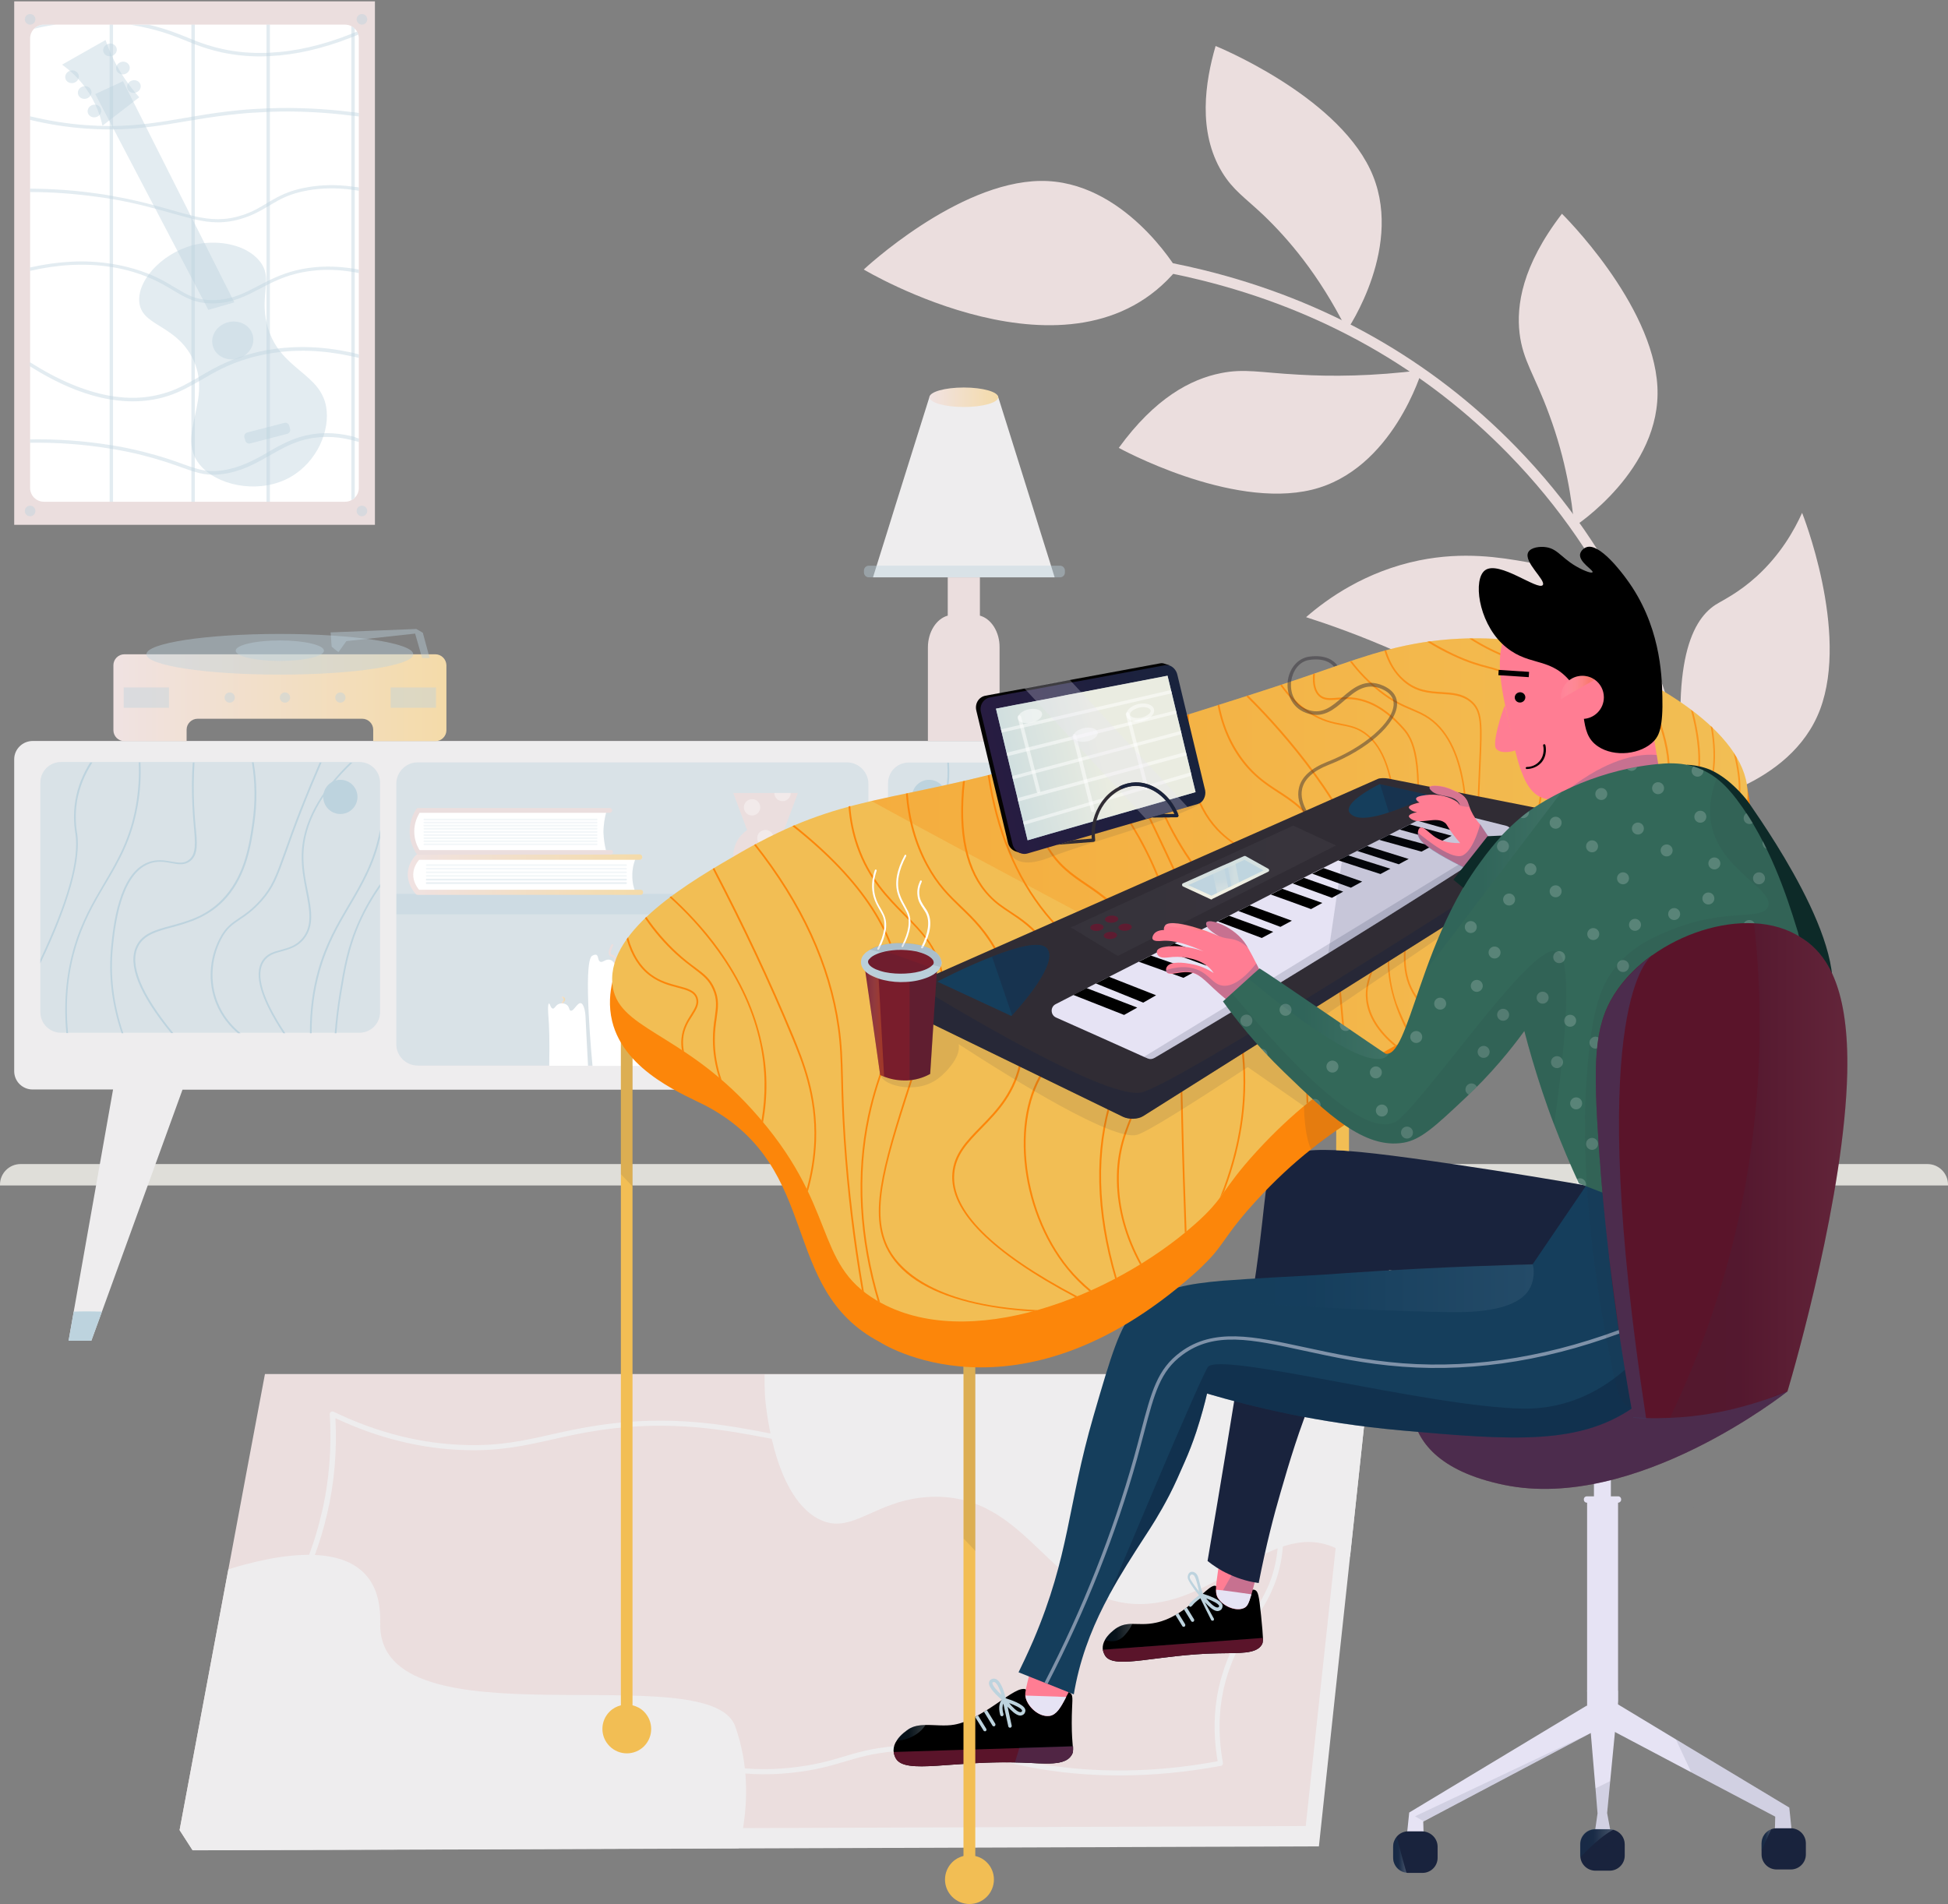 <svg xmlns="http://www.w3.org/2000/svg" width="1138.9" height="1113.4"><rect width="100%" height="100%" fill="#808080" stroke="none"/><style>.st1{fill:#eeedee}.st2{opacity:.42}.st2,.st3{fill:#bdd3de}.st4{fill:none}.st6{fill:#fff}.st7{opacity:.18;fill:#bdd3de}.st9{fill:#ebdede}.st12{opacity:.35;fill:#fff}.st14{fill:#e6e3f4}.st15{fill:#5a142a}.st16{opacity:.38;fill:#365588}.st17,.st18{fill:#19233d}.st18{opacity:.1}.st23{opacity:.28;fill:#365588}.st26{fill:#ff7d93}.st27{fill:#153e5c}.st31{fill:#f2be54}.st32{fill:#fc860a}.st35{fill:#302c34}.st40,.st41{opacity:.4;fill:#19233d}.st41{opacity:.15}.st45{fill:#0d2a28}.st47,.st56{opacity:.19;fill:#fff}.st56{opacity:.5}</style><g id="background"><g id="general"><path id="floor_line" d="M1138.9 693.2v-.5c0-6.6-5.4-12-12-12H12c-6.6 0-12 5.4-12 12v.5h1138.9z" fill="#dfded9"/><g id="cupboard"><path class="st1" d="M731.2 444v182.4c0 5.9-4.9 10.7-10.8 10.7H657l23.2 131.1L683 784h-13.3l-5.8-15.9-47.5-130.9H106.7L59.6 767l-6.2 17H40.1l3-17 23-129.9h-47c-6 0-10.8-4.8-10.8-10.7V444c0-5.9 4.9-10.7 10.8-10.7h701.2c6 0 10.9 4.8 10.9 10.7z"/><path class="st2" d="M507.7 458.3v152.4c0 6.8-5.6 12.4-12.5 12.4h-251c-6.8 0-12.5-5.6-12.5-12.4V458.3c0-6.8 5.6-12.5 12.5-12.5h251.1c6.8.1 12.4 5.7 12.4 12.5z"/><path class="st2" d="M231.8 522.7h276v12h-276zm-21.6 81.2H35.6c-6.6 0-12-5.4-12-12V457.6c0-6.6 5.4-12 12-12h174.6c6.6 0 12 5.4 12 12v134.3c0 6.6-5.4 12-12 12zm495.6.3H531.2c-6.6 0-12-5.4-12-12V457.9c0-6.6 5.4-12 12-12h174.6c6.6 0 12 5.4 12 12v134.3c0 6.6-5.4 12-12 12z"/><path class="st3" d="M549.2 475.9c-1.1 1.9-2.2 3.6-3.4 5.4-2.4 3.6-4.9 7.3-6.9 13.3-3 9-2.9 16.6-2.8 19.8v.7c.2 12.8-5.5 29.6-17 49.9v-2c10.8-19.5 16.1-35.6 16-47.9v-.6c-.1-3.3-.2-11 2.9-20.2 2.1-6.1 4.6-9.9 7-13.5 1.2-1.8 2.3-3.4 3.3-5.3 4.5-8.1 6.3-18 5.5-29.5h1c.9 11.6-1 21.6-5.6 29.9zm26.9-4.6c-2.6 4.4-5.3 6.2-8.5 8.2-2.1 1.3-4.4 2.8-7.2 5.4-17.8 16.4-22.2 47.5-17.2 68.5.9 4 2 6.9 3 9.4 1.6 4.3 2.9 7.6 2.7 13.7-.3 9.4-4 18.7-10.9 27.7h-1.3c7.1-9 10.8-18.3 11.2-27.7.2-5.9-1-9.2-2.6-13.3-1-2.6-2.1-5.5-3-9.5-5-21.2-.6-52.8 17.5-69.4 2.8-2.6 5.2-4.1 7.3-5.5 3.2-2 5.7-3.6 8.2-7.9 3.9-6.6 4.9-15 3.1-24.9h1c1.7 10 .6 18.5-3.3 25.3zm16 18.4c2.3 3.1 4.7 6.3 4.2 10.8-.6 5.3-5.3 9.2-13.8 16.3-4.9 4.1-8.3 6.4-10.8 8.1-3.3 2.2-5.1 3.5-6.9 6.3-4.5 6.9-3.7 14.8-3 22.4 1.6 16.5 3.8 33.5 6.6 50.5h-1c-2.8-17.1-5-34-6.6-50.5-.8-7.8-1.5-15.8 3.1-23 2-3 3.9-4.4 7.2-6.6 2.5-1.7 5.9-4 10.7-8.1 8.9-7.4 12.9-10.9 13.4-15.6.5-4.1-1.7-7-4-10.1-1.3-1.7-2.6-3.5-3.5-5.6-4-9 .8-22 14-38.9h1.3c-13.3 16.8-18.1 29.7-14.3 38.5.8 2.1 2.1 3.8 3.4 5.5z"/><path class="st3" d="M649.2 484.7c-1.4 4.1-4.7 13.7-13.8 19.5-5.4 3.4-9.8 3.5-14.5 3.6-3.2.1-6.5.1-10.5 1.1-19.4 4.9-36.6 27.2-34 44.2.7 4.4 2.4 6.7 5.2 10.3 2.1 2.8 4.8 6.2 8 11.8 5 8.9 8.7 18.6 10.8 28.9h-1c-2.2-10.1-5.8-19.6-10.7-28.4-3.1-5.6-5.8-9-7.9-11.7-2.8-3.7-4.7-6.1-5.4-10.8-2.6-17.4 14.9-40.3 34.8-45.3 4.2-1.1 7.7-1.1 10.8-1.2 4.7-.1 8.8-.2 14-3.5 8.8-5.6 12-15 13.4-19 5.2-15.2.7-29.8-3.4-38.5h1.1c4 9.1 8.3 23.7 3.1 39z"/><path class="st3" d="M674 445.9c-4 9.2-7.9 18.6-11.5 27.8-4.1 10.5-6.9 18.5-9.2 24.9-5.2 14.4-7.3 20.4-14.3 28.3-5.1 5.7-9.1 8.4-12.7 10.8-4.3 2.9-7.7 5.1-11.1 11.7-5.8 11.3-6.6 25-2 36.6 3.3 8.4 8.7 14.3 13.5 18.2h-1.6c-4.7-3.9-9.7-9.7-12.9-17.8-4.7-11.9-3.9-25.9 2.1-37.4 3.5-6.8 7-9.1 11.4-12.1 3.5-2.3 7.5-5 12.5-10.6 6.8-7.7 9-13.7 14.1-28 2.3-6.4 5.1-14.4 9.2-24.9 3.6-9.1 7.4-18.3 11.4-27.5h1.1z"/><path class="st3" d="M688.2 501.5c-.7 4.3-5.1 6.1-9.7 8.1-4.9 2.1-10 4.2-12 9.4-2.1 5.4.7 10.6 3.5 15.6 2.7 4.9 5.3 9.6 3.3 14.4-2.6 6.6-11.5 7.8-20.1 9.1-7.9 1.1-15.3 2.2-17.7 7-3.5 7 4.8 20.2 24.8 39.2h-1.5c-20-19.2-27.9-32.2-24.2-39.6 2.6-5.2 10.3-6.4 18.4-7.5 8.3-1.2 16.9-2.4 19.3-8.5 1.8-4.4-.7-8.8-3.3-13.5-2.9-5.2-5.8-10.6-3.5-16.4 2.2-5.6 7.7-7.9 12.5-10 4.5-1.9 8.4-3.6 9.1-7.3.7-3.8-2.7-6.8-6.6-10.2-3.7-3.3-7.9-7-8.9-12.1-1.8-9 6.9-20.1 25.8-33.1h1.8C679.9 459 671 470 672.7 478.8c.9 4.8 4.8 8.2 8.6 11.6 3.9 3.4 7.6 6.7 6.9 11.1zm28.9-47.8c-7.2 10.1-12.2 21-14.9 32.3-2.6 11-2.1 18.5-1.6 25 .5 7 .9 13.6-2.4 23-4 11.1-9.8 16.8-15.4 22.4-5.4 5.3-10.4 10.3-12.9 19.7-2.3 8.5-1.6 17.9 1.9 28h-1.1c-3.5-10.2-4.1-19.6-1.8-28.3 2.6-9.6 7.7-14.7 13.2-20.1 5.5-5.5 11.2-11.1 15.1-22 3.3-9.2 2.9-15.5 2.4-22.6-.5-6.6-1-14.2 1.7-25.3 2.8-11.7 8-22.8 15.4-33.2.1.4.3.8.4 1.1zm.7 77.4v4c-3.3 12.1-7.9 22.2-13.8 30.3l-.5.7c-2.1 2.9-5.7 7.7-8.4 15-2.7 7.1-3.9 14.8-3.7 23h-1c-.2-8.3 1-16.1 3.8-23.3 2.8-7.5 6.4-12.4 8.6-15.3l.5-.7c6.3-8.7 11.2-20 14.5-33.7z"/><path class="st4" d="M717.8 457.9v134.3c0 6.6-5.4 12-12 12H531.2c-6.6 0-12-5.4-12-12V457.9c0-6.6 5.4-12 12-12h174.6c4.7 0 8.9 2.8 10.8 6.8.2.4.3.7.5 1.1.5 1.2.7 2.6.7 4.1z"/><path class="st3" d="M45.1 487.2c2.3 15.7-4.9 41.3-21.5 76.1V561c15.9-33.6 22.8-58.3 20.5-73.6l-.1-.4c-.4-2.7-1.5-9.9.1-19.1 1.3-7.6 4.2-15 8.6-22H54c-4.6 7.1-7.5 14.5-8.9 22.2-1.5 9-.5 16.1-.1 18.8l.1.3zm35.4-16.1c-3.5 19.9-11 32.6-19 46.1-6.5 11-13.2 22.4-17.7 38.3-4.3 15.1-5.7 31.5-4 48.6h-1c-1.6-17.2-.2-33.7 4.1-48.9 4.5-16 11.3-27.4 17.8-38.5 7.9-13.4 15.4-26.1 18.8-45.8 1.4-8.2 2-16.6 1.6-25.1h1c.4 8.6-.1 17.1-1.6 25.3zm31.1 32.1c-3.4 3-7.3 2.3-11.5 1.5-3.8-.7-8.2-1.5-13 .4-16.8 6.4-19.9 37.1-21.1 48.6-1.7 16.8.4 33.7 6.1 50.5h-1c-5.7-16.8-7.8-33.8-6.1-50.6 1.2-11.7 4.3-42.9 21.7-49.4 5-1.9 9.6-1.1 13.5-.4 4.1.7 7.6 1.4 10.6-1.3 3.9-3.5 3.4-9.6 2.5-19.7-.3-3.4-.6-7.3-.8-11.7-.4-8.4-.4-16.8.2-25.2h1c-.5 8.3-.6 16.8-.2 25.2.2 4.4.5 8.2.8 11.6 1.1 10.4 1.6 16.7-2.7 20.5z"/><path class="st3" d="M148.7 481.2c-1.8 12.6-4.4 29.9-16 43.4-10.1 11.7-22.5 15-32.3 17.7-8.6 2.3-16.1 4.3-19.6 11.1-5.3 10.5 1.6 27.6 20.5 50.7H100C81.1 581 74.4 563.8 79.8 553c3.6-7.2 11.3-9.3 20.2-11.7 10.3-2.8 21.9-5.9 31.8-17.4 11.5-13.3 14-30.4 15.8-42.9 1.7-11.7 1.6-23.5-.3-35.2h1c2 11.8 2.1 23.7.4 35.4zm39.3-35.3c-4 9.2-7.9 18.6-11.5 27.8-4.1 10.5-7 18.5-9.2 24.9-5.2 14.4-7.3 20.4-14.3 28.3-5.1 5.7-9.1 8.4-12.7 10.8-4.3 2.9-7.7 5.1-11.1 11.7-5.8 11.3-6.6 25-2 36.6 3.3 8.4 8.7 14.3 13.5 18.2h-1.6c-4.6-3.9-9.7-9.7-12.9-17.8-4.7-11.9-3.9-25.9 2.1-37.4 3.5-6.8 7-9.1 11.4-12.1 3.5-2.3 7.5-5 12.5-10.6 6.8-7.7 9-13.7 14.1-28 2.3-6.4 5.1-14.4 9.2-24.9 3.6-9.1 7.4-18.3 11.4-27.5h1.1z"/><path class="st3" d="M177.4 499.4c-.2 7.6 1.1 14.7 2.5 21.5 2.2 11 4 20.6-2.2 28.2-3.8 4.7-8.7 6-13 7.2-4.1 1.1-8 2.2-10.4 5.9-5.1 7.7-.9 21.8 12.5 42h-1.2c-13.3-20.2-17.4-34.5-12.2-42.5 2.7-4.1 6.7-5.2 11-6.3 4.3-1.2 8.8-2.4 12.5-6.9 5.9-7.2 4.1-16.5 2-27.3-1.3-6.6-2.7-14-2.5-21.7.5-17.8 10-35.8 28.2-53.5h1.4c-18.4 17.6-28.1 35.6-28.6 53.4zm44.8-14.2v4.8c-3.8 16.3-10.6 27.7-17.6 39.7-6.5 11-13.2 22.4-17.7 38.3-3.2 11.5-4.8 23.6-4.7 36.2h-1c-.1-12.7 1.5-25 4.7-36.5 4.5-16 11.3-27.4 17.8-38.5 7.7-13 14.9-25.3 18.5-44zm0 31.8v1.7c-4.5 6.5-8.4 13.3-11.6 20.4-6.6 14.8-8.7 27.4-11.1 42-1.3 7.6-2.2 15.4-2.8 23.1h-1c.6-7.8 1.6-15.5 2.8-23.2 2.4-14.6 4.5-27.3 11.2-42.2 3.4-7.6 7.6-14.9 12.5-21.8z"/><path class="st4" d="M222.2 457.9v134.3c0 6.6-5.4 12-12 12H35.6c-6.6 0-12-5.4-12-12V457.9c0-6.6 5.4-12 12-12h174.6c6.6 0 12 5.4 12 12z"/><circle class="st3" cx="543.2" cy="466" r="10"/><circle class="st3" cx="199" cy="466" r="10"/><path class="st3" d="M59.6 767l-6.2 17H40.1l3-17c4.3-.2 10.3-.2 16.5 0zm623.3 17h-13.3l-5.8-16 16.3.2z"/></g><g id="vinyl_player"><linearGradient id="SVGID_1_" gradientUnits="userSpaceOnUse" x1="66.355" y1="407.924" x2="260.881" y2="407.924"><stop offset=".002" stop-color="#f0e2e2"/><stop offset="1" stop-color="#f4dba9"/></linearGradient><path d="M254.5 382.6H72.7c-3.5 0-6.4 2.9-6.4 6.4v38c0 3.5 2.9 6.4 6.4 6.4h36.4v-6.7c0-3.5 2.9-6.4 6.4-6.4h96.3c3.5 0 6.4 2.9 6.4 6.4v6.7h36.4c3.5 0 6.4-2.9 6.4-6.4v-38c-.1-3.6-3-6.4-6.5-6.4z" fill="url(#SVGID_1_)"/><ellipse class="st2" cx="163.6" cy="382.6" rx="78" ry="11.9"/><ellipse class="st2" cx="163.6" cy="380.5" rx="25.8" ry="6"/><path class="st2" d="M72.3 402h26.5v11.9H72.3zm156.1 0h26.5v11.9h-26.5z"/><circle class="st2" cx="134.3" cy="407.9" r="3"/><circle class="st2" cx="166.6" cy="407.9" r="3"/><circle class="st2" cx="199" cy="407.9" r="3"/><path class="st2" d="M251.2 384.8l-4-14.8c-1.3-.7-2.5-1.5-3.8-2.2-16.7.7-33.4 1.3-50.1 2l.6 8.3s3.9 3.5 4.1 3.1c.3-.4 4.5-6.3 4.5-6.3 13.4-1.5 26.8-2.9 40.2-4.4l4.1 14.3h4.4z"/></g><g id="books"><path class="st6" d="M371.6 521.8c.1.1.1.3.2.4h-127c-.1-.1-.2-.2-.3-.4-1.4-1.6-4-5.3-3.9-10.3.1-4.9 2.9-8.5 4.2-9.9h127c-.2.4-.3.8-.5 1.2-.9 2.4-1.7 5.6-1.6 9.3v1.1c0 .4.1 1 .1 1.6.1.8.2 1.5.3 2.2 0 .1.1.3.1.4 0 .1 0 .3.1.4.1.3.1.5.2.8 0 .1.1.3.1.4 0 .1.1.3.1.4.1.2.1.4.2.6 0 .1 0 .2.1.2v.1c.1.2.1.4.2.5.1.3.3.7.4 1z"/><path class="st7" d="M366 506.4H249.5c-.3 0-.5-.2-.5-.5s.2-.5.5-.5H366c.3 0 .5.2.5.5s-.2.5-.5.5zm0 2.1H249.5c-.3 0-.5-.2-.5-.5s.2-.5.5-.5H366c.3 0 .5.2.5.5s-.2.5-.5.5zm0 2.1H249.5c-.3 0-.5-.2-.5-.5s.2-.5.5-.5H366c.3 0 .5.2.5.5s-.2.5-.5.5zm0 2.1H249.5c-.3 0-.5-.2-.5-.5s.2-.5.5-.5H366c.3 0 .5.2.5.5s-.2.5-.5.5zm0 2.2H249.5c-.3 0-.5-.2-.5-.5s.2-.5.5-.5H366c.3 0 .5.2.5.5s-.2.5-.5.5zm0 2H249.5c-.3 0-.5-.2-.5-.5s.2-.5.5-.5H366c.3 0 .5.2.5.5s-.2.5-.5.5z"/><linearGradient id="book_x27_s_spine_1_" gradientUnits="userSpaceOnUse" x1="238.435" y1="511.5" x2="375.955" y2="511.5"><stop offset=".002" stop-color="#f0e2e2"/><stop offset="1" stop-color="#f4dba9"/></linearGradient><path id="book_x27_s_spine" d="M376 521.8c0 .6-.4 1.2-.9 1.4-.2.1-.4.1-.7.1H244.3c-.2 0-.5-.1-.7-.1-.2-.1-.4-.2-.5-.4-1.8-2-4.8-6.2-4.7-11.8.1-4.9 2.6-8.7 4.7-10.9.3-.3.7-.5 1.2-.5h129.6c.9 0 1.6.7 1.6 1.6 0 .9-.7 1.6-1.6 1.6H245c-1.6 1.9-3.3 4.8-3.4 8.4-.1 4.1 1.9 7.3 3.4 9.1h129.4c.9-.1 1.6.6 1.6 1.5z" fill="url(#book_x27_s_spine_1_)"/><path class="st6" d="M354.2 496.9c.2.6.3 1.3.5 1.8H244.9c-1.1-1.7-3.8-6.3-3.6-12.7.1-5.9 2.5-10.1 3.6-11.8h109.8l-.3.9c-.8 2.9-1.6 7-1.6 11.8.2 3.9.7 7.3 1.4 10z"/><path class="st9" d="M358.4 498.3c0 .8-.6 1.4-1.4 1.4H244.5c-.5 0-.9-.2-1.1-.6-1.5-2.3-4.1-7.1-3.9-13.5.1-5.6 2.2-9.9 3.9-12.5.2-.4.7-.6 1.1-.6h112c.8 0 1.4.6 1.4 1.4 0 .8-.6 1.4-1.4 1.4H245.3c-1.4 2.4-3 5.9-3.1 10.5-.1 5.1 1.7 9.1 3.1 11.3H357c.8-.2 1.4.4 1.4 1.2z"/><path class="st7" d="M348.8 479.7H248.1c-.3 0-.5-.2-.5-.5s.2-.5.5-.5h100.7c.3 0 .5.2.5.5s-.2.5-.5.5zm0 1.8H248.1c-.3 0-.5-.2-.5-.5s.2-.5.5-.5h100.7c.3 0 .5.2.5.5s-.2.5-.5.5zm0 1.8H248.1c-.3 0-.5-.2-.5-.5s.2-.5.5-.5h100.7c.3 0 .5.2.5.5s-.2.5-.5.5zm0 1.8H248.1c-.3 0-.5-.2-.5-.5s.2-.5.5-.5h100.7c.3 0 .5.2.5.5s-.2.5-.5.5zm0 1.9H248.1c-.3 0-.5-.2-.5-.5s.2-.5.5-.5h100.7c.3 0 .5.2.5.5s-.2.5-.5.5zm0 1.8H248.1c-.3 0-.5-.2-.5-.5s.2-.5.5-.5h100.7c.3 0 .5.2.5.5s-.2.5-.5.5zm0 1.8H248.1c-.3 0-.5-.2-.5-.5s.2-.5.5-.5h100.7c.3 0 .5.2.5.5s-.2.5-.5.5zm0 1.8H248.1c-.3 0-.5-.2-.5-.5s.2-.5.5-.5h100.7c.3 0 .5.2.5.5s-.2.5-.5.5zm0 1.8H248.1c-.3 0-.5-.2-.5-.5s.2-.5.5-.5h100.7c.3 0 .5.2.5.5s-.2.5-.5.5zm17.2 20.6H249.5c-.3 0-.5-.2-.5-.5s.2-.5.5-.5H366c.3 0 .5.2.5.5s-.2.5-.5.5zm0 2.1H249.5c-.3 0-.5-.2-.5-.5s.2-.5.5-.5H366c.3 0 .5.2.5.5s-.2.5-.5.5z"/></g><g id="candles"><path class="st9" d="M358.5 566.2h-.2c-.3-.1-.4-.4-.3-.7 1.2-2.9 1.4-4.9.7-5.6-.2-.2-.5-.3-.9-.4-.4-.1-1-.3-1.4-.8-1-1.1-.6-3.2 1.1-6.3.1-.3.5-.4.8-.2.3.1.4.5.2.8-1.8 3.4-1.5 4.6-1.2 5 .2.2.4.3.8.4.4.1.9.2 1.4.7 1.1 1.1 1 3.4-.4 6.8-.1.1-.3.3-.6.3z"/><path class="st6" d="M346.4 623.2s-5.9-60.9-.2-64.3c1.5-.9 2.4-.6 2.4-.6 1.4.6.8 3.2 2.2 4 1.5.9 3.1-1.6 5.6-1.1 2.4.4 2.6 2.9 4.5 3.4 3.6.9 6.9-6.9 9-6.8 3 .2 5.6 16.4 6.3 65.5h-29.8z"/><linearGradient id="SVGID_2_" gradientUnits="userSpaceOnUse" x1="390.43" y1="582.549" x2="393.492" y2="582.549"><stop offset=".002" stop-color="#f0e2e2"/><stop offset="1" stop-color="#f4dba9"/></linearGradient><path d="M391.6 587.5c-.2 0-.4-.1-.4-.3-.8-2.2-.9-3.9-.3-5.2.1-.1.2-.3.3-.5.2-.4.5-.8.8-1.5.3-.7.5-1.4.7-2.1.1-.2.3-.4.5-.4.2.1.4.3.4.5-.2.8-.4 1.5-.7 2.3-.3.7-.6 1.2-.8 1.6-.1.2-.2.3-.3.4-.5 1.1-.4 2.6.3 4.5.1.2 0 .5-.3.6-.1.1-.2.1-.2.1z" fill="url(#SVGID_2_)"/><linearGradient id="SVGID_3_" gradientUnits="userSpaceOnUse" x1="328.102" y1="586.833" x2="330.347" y2="586.833"><stop offset=".002" stop-color="#f0e2e2"/><stop offset="1" stop-color="#f4dba9"/></linearGradient><path d="M329.2 591c-.2 0-.4-.1-.4-.3-.8-2-.8-3.6-.2-4.8.1-.3.3-.5.5-.7.3-.4.5-.6.4-.8 0-.4-.5-.7-.8-.9-.2-.1-.3-.4-.2-.6.1-.2.4-.3.6-.2.8.4 1.2 1 1.3 1.6.1.6-.3 1.1-.6 1.5-.2.2-.3.4-.4.6-.5.9-.4 2.3.3 4 .1.2 0 .5-.3.6h-.2z" fill="url(#SVGID_3_)"/><path class="st6" d="M321.1 623.2c.3-14.4 0-23.4-.5-29.2 0 0-.6-7.1.4-7.2.5-.1.9 2.8 2.2 3 1.2.1 1.5-2 3.7-2.8 1.5-.5 3.4-.3 4.6.7 1.5 1.2 1.1 3 2.1 3.3 1.7.6 3.9-4.7 5.9-4.4 2.1.3 2.8 6.4 2.8 7.5.3 7.5.9 17.2 1.5 29.1h-22.7zm61.5 0c-.9-15.8-1.4-27.5-1.9-33-.1-1.2-.3-4.6 1.7-7.2 1.7-2.2 4.7-3.7 6.2-2.8 1.7 1.1.2 4.9 1.6 5.6 1.1.5 2.2-1.4 5.3-2.7 2-.9 5.3-1.5 7.4-.3 2.8 1.6 3 6.2 3.1 8.3.3 8.2.9 19.1 1.6 32.3-8.3-.2-16.7-.2-25-.2z"/></g><g id="vase_1_"><path class="st9" d="M465.8 500.3v.4c0 2.5-.5 4.8-1.3 7-1.7 4.2-4.9 7.7-9 9.7v5.3H439v-5.3c-1.5-.7-2.9-1.7-4.1-2.8-2.3-2-4.1-4.6-5.1-7.5-.7-2-1.1-4.1-1.1-6.4 0-6.4 3.2-12 8.1-15.3l-8.1-21.7h37.8l-8.2 22c4.4 3.3 7.4 8.6 7.5 14.6z"/><g id="pattern"><circle class="st12" cx="439.7" cy="472.1" r="4.8"/><path class="st12" d="M462.3 463.7c0 2.6-2.1 4.8-4.8 4.8-2.6 0-4.8-2.1-4.8-4.8h9.6z"/><circle class="st12" cx="447.5" cy="490.1" r="4.8"/><path class="st12" d="M465.8 500.7c0 2.5-.5 4.8-1.3 7-.7.4-1.4.5-2.2.5-2.6 0-4.8-2.1-4.8-4.8s2.1-4.8 4.8-4.8c1.4 0 2.7.6 3.6 1.6-.1.3-.1.4-.1.5zm-27.7 9.4c0 2.1-1.4 3.9-3.3 4.5-2.3-2-4.1-4.6-5.1-7.5.8-1 2.2-1.7 3.6-1.7 2.7 0 4.8 2.1 4.8 4.7z"/></g></g><g id="poster"><path class="st9" d="M8.3.8h210.9v306.1H8.3z"/><path class="st6" d="M201.7 293.4h-176c-4.5 0-8.1-3.6-8.1-8.1V22.5c0-4.5 3.6-8.1 8.1-8.1h176c4.5 0 8.1 3.6 8.1 8.1v262.8c0 4.5-3.6 8.1-8.1 8.1z"/><path class="st2" d="M64.1 14.4h2v279h-2zm47.8 0h2v279h-2zm43.9 0h2v279h-2zm51.6 2.3V291c-.6.6-1.3 1.1-2 1.5V15.3c.8.4 1.4.9 2 1.4z"/><path class="st2" d="M209.8 207.2v2.1l-2.4-.6c-.7-.2-1.3-.3-2-.4-16.6-3.6-32.5-4.2-47.6-1.6-.7.1-1.3.2-2 .3-3.5.7-7 1.5-10.4 2.5-12.3 3.6-20.1 8.2-27.8 12.7-1.2.7-2.5 1.4-3.7 2.1-.7.4-1.3.8-2 1.1-5.4 3-11.1 5.7-18.5 7.5-5.1 1.2-10.3 1.8-15.8 1.8-3.8 0-7.6-.3-11.6-.9-.7-.1-1.3-.2-2-.3-14.5-2.5-30-8.9-46.5-19.3v-2.4c16.5 10.5 32.1 17 46.5 19.6.7.1 1.3.2 2 .3 9.4 1.5 18.4 1.2 26.9-.9 7.5-1.8 13.3-4.6 18.9-7.8.7-.4 1.3-.8 2-1.1.9-.5 1.8-1 2.7-1.6 7.7-4.5 15.7-9.2 28.2-12.9 3.6-1 7.3-1.9 11-2.6.7-.1 1.3-.2 2-.3 15.1-2.5 31-2 47.6 1.6.7.1 1.3.3 2 .5.9.2 1.7.4 2.5.6zm0 49.2v2.1c-.8-.3-1.6-.5-2.4-.7-.7-.2-1.3-.4-2-.5-4.8-1.2-9.5-1.8-14.3-1.8-14.3 0-23.6 5.2-33.3 10.8-.1 0-.1.1-.2.1-.6.3-1.2.7-1.8 1-7.4 4.2-15.3 8.4-25.6 9.8-2.1.3-4 .4-5.8.4-3.8 0-7-.6-10.5-1.7-.7-.2-1.3-.4-2-.6-1.6-.5-3.3-1.2-5.2-1.8-5.5-2-12.5-4.5-23-7.2-5.8-1.5-11.7-2.7-17.6-3.7-.7-.1-1.3-.2-2-.3-15-2.5-30.5-3.6-46.5-3.4v-2c16-.2 31.5.9 46.5 3.3.7.1 1.3.2 2 .3 6.1 1 12.2 2.3 18.1 3.8 10.6 2.7 17.6 5.2 23.1 7.2 1.6.6 3.1 1.1 4.5 1.6.7.2 1.3.4 2 .6 5.2 1.6 9.5 2.3 16 1.4 10.4-1.5 18.3-5.8 25.9-10.1.3-.2.5-.3.8-.5.4-.2.8-.5 1.2-.7 9.2-5.3 19-10.5 33.3-10.5 4.8 0 9.6.6 14.3 1.7.7.2 1.3.3 2 .5.9.5 1.7.7 2.5.9zm0-98.7v2c-.8-.2-1.6-.3-2.4-.5-.7-.1-1.3-.2-2-.3-6.9-1.1-13.8-1.4-20.5-.8-11.7 1-19.9 4.2-27.1 7.7-.7.3-1.3.7-2 1-1.3.7-2.5 1.3-3.8 2-8.1 4.2-15.7 8.3-26.7 8.6h-1.4c-3.9 0-7.1-.5-10-1.4-.7-.2-1.3-.4-2-.7-3.7-1.4-6.9-3.3-10.6-5.5-5.8-3.5-12.4-7.4-23.2-10.7-3.9-1.2-7.9-2.1-12-2.8-.7-.1-1.3-.2-2-.3-14.5-2.2-30.1-1.4-46.5 2.4v-2c16.4-3.7 32-4.5 46.5-2.3.7.1 1.3.2 2 .3 4.3.7 8.5 1.7 12.6 2.9 11.1 3.3 17.8 7.3 23.7 10.9 3.4 2 6.3 3.8 9.5 5.1.7.3 1.3.5 2 .7 3.2 1 6.8 1.6 11.3 1.5 10.5-.3 18-4.2 25.9-8.4 1.5-.8 3.1-1.6 4.7-2.4.7-.3 1.3-.7 2-1 7.1-3.4 15.4-6.5 26.9-7.5 6.8-.6 13.8-.3 20.7.7.7.1 1.3.2 2 .3.8.1 1.6.3 2.4.5zm0-48.1v2c-.8-.2-1.6-.3-2.4-.4-.7-.1-1.3-.2-2-.3-8.6-1.1-17-1-25.2.4-10.9 1.9-16.5 5.2-22.4 8.7-.1.1-.3.2-.4.3-.5.3-1 .6-1.6.9-3.8 2.2-7.8 4.5-13.4 6.3-5.4 1.8-10.3 2.5-15 2.5-4.4 0-8.8-.6-13.4-1.7-.7-.1-1.3-.3-2-.5-3.7-.9-7.6-2-11.9-3.2-9-2.5-19.7-5.6-33.9-8.1-.7-.1-1.3-.2-2-.3-2.4-.4-4.8-.8-7.4-1.1-13-1.8-26.1-2.8-39.2-2.8v-2c13.2.1 26.4 1 39.4 2.9 2.4.3 4.8.7 7.1 1.1.7.1 1.3.2 2 .4 14.4 2.5 25.3 5.6 34.4 8.2 4.1 1.2 7.8 2.2 11.4 3.1.7.2 1.3.3 2 .5 9.5 2.1 17.7 2.6 27.8-.7 5.9-1.9 10.1-4.4 14-6.8.2-.1.4-.2.5-.3l1.5-.9c5.5-3.2 11.5-6.5 22-8.3 8.3-1.5 16.9-1.6 25.6-.5.7.1 1.3.2 2 .3.9 0 1.7.1 2.5.3zm0-43.5v2l-2.4-.3c-.7-.1-1.3-.2-2-.2-16.1-2-32-2.8-47.6-2.2-.7 0-1.3 0-2 .1-5.1.2-10.2.5-15.3 1-9.8.9-18.4 2.2-26.6 3.6-.7.1-1.3.2-2 .3l-3.6.6c-13.6 2.3-26.6 4.5-42.2 4.7H64c-4.7 0-9.6-.2-14.8-.6-10.6-.8-21.2-2.5-31.6-5V68c10.4 2.5 21.1 4.3 31.8 5.1 5.2.4 10.1.6 14.7.6h2c15.4-.2 28.4-2.4 41.8-4.7 1.3-.2 2.6-.4 4-.7.7-.1 1.3-.2 2-.3 8.1-1.4 16.7-2.7 26.4-3.6 5.1-.5 10.3-.8 15.5-1 .7 0 1.3-.1 2-.1 15.6-.5 31.5.2 47.6 2.2.7.1 1.3.2 2 .2.8.1 1.6.2 2.4.4zm-184-51.7h6.8c-4.2.6-8.4 1.4-12.6 2.4 1.5-1.5 3.5-2.4 5.8-2.4zm183.7 5.8l-2.1.9c-.7.3-1.3.5-2 .8-16.6 6.5-32.5 10.2-47.6 10.9-.7 0-1.3.1-2 .1-1.2 0-2.3.1-3.5.1-7.7 0-15.2-.8-22.4-2.3-6.3-1.4-11.3-3-16-4.8-.7-.3-1.3-.5-2-.8-1-.4-2.1-.8-3.2-1.3-6.2-2.5-12.5-5-21.7-7.2-3.4-.8-6.9-1.5-10.4-2.1H87c.2 0 .3.1.5.1 9.3 2.2 15.8 4.8 22 7.3.8.3 1.6.7 2.4 1 .7.3 1.3.5 2 .8 4.8 1.9 9.9 3.6 16.4 5 8.2 1.8 16.7 2.5 25.5 2.2.7 0 1.3 0 2-.1 15.1-.7 31-4.4 47.6-11 .7-.3 1.3-.5 2-.8.4-.2.8-.3 1.3-.5.3.4.6 1 .8 1.7z"/><path class="st4" d="M209.8 22.5v262.8c0 2.3-.9 4.3-2.4 5.8-.6.6-1.3 1.1-2 1.5-1.1.6-2.4.9-3.7.9h-176c-4.5 0-8.1-3.6-8.1-8.1V22.5c0-2.2.9-4.3 2.4-5.8s3.5-2.4 5.7-2.4h176c1.3 0 2.6.3 3.7.9.7.4 1.4.9 2 1.5.5.5.9 1 1.3 1.6.3.6.6 1.2.8 1.8.2.8.3 1.6.3 2.4z"/><circle class="st2" cx="17.6" cy="11.3" r="3.1"/><circle class="st2" cx="17.6" cy="298.8" r="3.1"/><circle class="st2" cx="211.6" cy="298.8" r="3.1"/><circle class="st2" cx="211.6" cy="11.3" r="3.1"/><path class="st2" d="M116.3 142.6c-19.1 3.4-35.7 19.8-34.9 33.5.8 14.4 20.3 13.3 30.6 32.3 13.5 24.8-9.5 45.5 4.6 63.1 9.8 12.2 32.7 17.1 50.2 9 16.5-7.6 25.5-25.6 24.2-40.2-2-22.8-28.3-23.2-35-51-4.3-17.8 4.2-26.7-4.6-37.1-8-9.3-23.3-11.7-35.1-9.6z"/><path class="st2" d="M55.7 55l66.1 126.2 15.2-4.4L71.9 47.5z"/><ellipse transform="rotate(-14.814 136.085 199.124)" class="st2" cx="136.1" cy="199.1" rx="12.1" ry="11"/><path class="st2" d="M166.2 247.3l-21.6 5.6c-1.3.3-2.1 1.7-1.7 2.9l.5 1.8c.3 1.3 1.7 2.1 2.9 1.7l21.6-5.6c1.3-.3 2.1-1.7 1.7-2.9l-.5-1.8c-.3-1.3-1.6-2.1-2.9-1.7zM81.4 56.9C74.2 62.4 67.1 68 59.9 73.5c-1.1-5.3-3.7-13.5-9.8-22-4.6-6.4-9.8-10.8-13.8-13.7 8.5-4.8 16.9-9.6 25.4-14.4 1.8 5.3 4.5 11.7 8.6 18.5 3.6 6 7.6 11 11.1 15z"/><ellipse transform="rotate(-14.814 42.08 44.867)" class="st2" cx="42.1" cy="44.9" rx="4" ry="3.7"/><ellipse transform="rotate(-14.814 64.273 29.173)" class="st2" cx="64.3" cy="29.2" rx="4" ry="3.7"/><ellipse transform="rotate(-14.814 71.866 39.845)" class="st2" cx="71.9" cy="39.8" rx="4" ry="3.7"/><ellipse transform="rotate(-14.814 78.325 50.614)" class="st2" cx="78.3" cy="50.6" rx="4" ry="3.7"/><ellipse transform="rotate(-14.814 49.484 54.059)" class="st2" cx="49.5" cy="54.1" rx="4" ry="3.7"/><ellipse transform="rotate(-14.814 55.206 64.858)" class="st2" cx="55.2" cy="64.9" rx="4" ry="3.7"/></g><g id="lamp"><path class="st1" d="M616.6 337.6H510.4l3.9-12.5 4.2-13.4 4.9-15.8 4.2-13.4 4.7-15 4.2-13.4 7.1-22.6h39.8l7.1 22.6 4.2 13.4 4.7 15 4.2 13.4 4.9 15.8 4.2 13.4z"/><linearGradient id="SVGID_4_" gradientUnits="userSpaceOnUse" x1="543.386" y1="232.29" x2="583.623" y2="232.29"><stop offset=".002" stop-color="#f0e2e2"/><stop offset="1" stop-color="#f4dba9"/></linearGradient><ellipse cx="563.5" cy="232.3" rx="20.1" ry="5.7" fill="url(#SVGID_4_)"/><path class="st9" d="M572.9 360v-22.4h-18.8V360c-6.6 1.8-11.6 9.5-11.6 18.6v54.7h41.9v-54.7c.1-9.1-4.9-16.8-11.5-18.6z"/><path class="st2" d="M619.7 337.6H507.9c-1.5 0-2.8-1.3-2.8-2.8v-1.2c0-1.5 1.3-2.8 2.8-2.8h111.9c1.5 0 2.8 1.3 2.8 2.8v1.2c0 1.6-1.3 2.8-2.9 2.8z"/></g><g id="carpet"><path class="st1" d="M799.5 815.3c-3.4 31.7-6.8 63.3-10.2 95-6.1 56.5-12.2 112.9-18.2 169.4l-339.1 1.2c-106.5.4-212.9.8-319.4 1.1l-7.6-11.8 10.1-1.6c9.6-51.3 19.2-102.5 28.8-153.8 6.2-33.2 12.4-66.3 18.6-99.5h621.3l8.2-11.8 7.5 11.8z"/><path class="st9" d="M791.9 803.5c-3.7 33.9-7.3 67.8-11 101.7-5.8 54.2-11.7 108.4-17.5 162.6l-329 1.2-329.4 1.2 28.5-152.4c7.1-38.1 14.2-76.2 21.4-114.3h637z"/><path class="st1" d="M434.4 1069c-.7 4.5-1.6 8.5-2.4 11.8-106.5.4-212.9.8-319.4 1.1l-7.6-11.8 28.5-152.4c3.2-1 6.7-2.1 10.4-3 33.2-8.8 79.5-12.8 78.4 34.3-1.8 73.3 192.3 18.7 207.5 60.4 8 22.2 7.2 44 4.6 59.6zm365.1-253.7c-3.4 31.7-6.8 63.3-10.2 95-1.7-1.3-4.6-3.3-8.3-5-36.9-17.1-68 32.4-114.2 32.7-53 .3-64.3-64.6-122.1-62.7-33.4 1.1-46.5 23.4-66.4 12.8-27-14.4-31-70.3-31.1-72.6-.2-4.2-.2-8.2-.2-11.8h345l7.5 11.6z"/><path class="st1" d="M654.5 1038.2c-9 0-17.9-.4-26.7-1.2-18.6-1.7-32-4.8-43.8-7.5-16.3-3.7-30.4-6.9-53.3-5.9-17.7.8-27 3.6-36.8 6.5-8.4 2.5-17.1 5.1-31.5 6.6-30.8 3.3-54.8-3.9-76-10.3-12.2-3.7-23.7-7.1-35.1-8.1-60.2-5-121.3-.7-181.7 12.7-.8.2-1.6-.3-1.8-1.1-9.2-37.2-8.3-69.6 2.6-96.2 1.3-3.3 2.7-6.5 4.1-9.6 4.7-10.7 9.5-21.8 13.6-39.4 4.4-18.7 5.9-38.1 4.7-57.8 0-.5.2-1 .7-1.3.4-.3 1-.3 1.5-.1 25.4 12.3 51.6 18.9 77.8 19.5 19.9.5 33.5-2.6 49.2-6.1 8.8-2 17.9-4 28.9-5.6 42-6.1 73.9 0 99.4 4.9 4.1.8 7.9 1.5 11.6 2.2 62.7 11 154.1 9.4 271.7-4.7.6-.1 1.3.3 1.5.9 16.4 36.3 19.5 67.1 9.4 91.4-3.1 7.6-7 13.5-11.1 19.9-5.8 9-11.9 18.4-16.3 33.3-4.6 15.5-5.3 32.2-2.1 49.7.1.8-.4 1.6-1.2 1.7-19.9 3.7-39.8 5.6-59.3 5.6zm-115.1-17.7c18.3 0 30.9 2.9 45.3 6.2 11.7 2.7 25 5.7 43.4 7.4 27.2 2.5 55.4 1.1 83.8-4.2-3-17.5-2.2-34.2 2.4-49.7 4.5-15.3 10.7-24.8 16.6-34.1 4-6.2 7.8-12.1 10.9-19.4 9.7-23.3 6.7-52.9-8.9-88-117.3 14-208.7 15.6-271.4 4.6-3.7-.7-7.6-1.4-11.7-2.2-25.3-4.8-56.9-10.9-98.4-4.9-10.9 1.6-20 3.6-28.7 5.6-15.3 3.4-29.7 6.7-49.9 6.2-25.8-.6-51.6-6.9-76.7-18.7 1 19.1-.6 38-4.9 56.2-4.2 17.8-9 29-13.8 39.9-1.3 3.1-2.7 6.3-4.1 9.6-10.5 25.7-11.4 56.9-2.8 92.9 60.2-13.2 121.2-17.4 181.2-12.5 11.6 1 23.3 4.5 35.7 8.2 20.9 6.3 44.6 13.4 74.8 10.1 14.1-1.5 22.7-4 31-6.5 10-3 19.5-5.8 37.6-6.6 2.8-.1 5.8-.1 8.6-.1z"/></g><g id="plant_and_vase"><g id="plant"><path class="st9" d="M989 583.1h-.4c-1.6-.2-2.8-1.7-2.6-3.4 4-30.6 17.6-189.5-104-314.1-48.9-50.2-109.5-84.4-179.9-101.8-49.8-12.3-90.4-12.5-110.1-11.6-1.7.1-3.1-1.2-3.1-2.9-.1-1.7 1.2-3.1 2.9-3.1 20.1-1 61.3-.7 111.8 11.7 71.5 17.6 133 52.4 182.7 103.4C1009.8 388 996 549.4 991.9 580.5c-.2 1.5-1.5 2.6-2.9 2.6z"/><path class="st9" d="M688.1 157.6s-31.1-52.5-79.9-51.8S505 157.6 505 157.6s122.1 73.3 183.1 0zm99.4 35.5s34.6-50.2 13.5-94.2-90.3-72-90.3-72c-6.1 21-10.6 50 3.8 73.8 6.4 10.5 13.3 14.8 24.1 25 14 13.4 32.4 34.4 48.9 67.4zm132.9 114.8s51.2-33.1 48.6-81.8c-2.6-48.8-55.8-101.1-55.8-101.1-23.6 30.7-26.6 53.9-24.8 69.7 1.9 16.3 8.8 24.3 17.4 47.9 9.8 26.5 13.2 49.7 14.6 65.3zm66.3 162.4s60.2-9.7 77.4-55.4c17.2-45.7-10.5-115-10.5-115-4.6 10.2-12.6 24.4-26.5 37.1-10.8 9.8-19.6 13.8-24.2 16.7-14.8 9.7-27.3 37.3-16.2 116.6zM831.4 216.4s-17 58.5-64.5 70-112.8-24.5-112.8-24.5c21.2-29.2 42.1-40.2 59.7-43.7 13.9-2.8 22.9-.3 45.7.9 18.7 1.1 43.1 1 71.9-2.7zm114.5 129.1c-33.4 50.3-58.6 59.3-75.2 58.3-13.3-.8-20.7-7.8-52.4-22-23.1-10.3-42.5-17-54.7-20.9 12.6-11 34.9-26.8 66.1-33.2 26.1-5.3 47.5-1.7 62.5.9 22.9 4 41.2 11.1 53.7 16.9zm44.9 153.7c-43 41.5-69.6 45.3-86.1 40.6-11-3.1-16.5-9.8-36.9-25.7-23.7-18.4-44.5-31.4-58.4-39.5 13.8-7 38.9-17.4 71.7-18 12.7-.3 41.4-.5 72.9 15.6 17.2 8.7 29.3 19.3 36.8 27z"/></g><path id="vase" class="st1" d="M1010.4 590.6v-14.9h-47.5v14.9h-41v155c14.5 5.2 37.6 11.5 66.4 11.2 27.2-.2 49-6.2 63.2-11.2v-155h-41.1z"/></g></g></g><g id="main"><g id="general_1_"><g id="chair_down"><path class="st14" d="M931.9 847.1h9.9v31.8h-9.9z"/><path class="st15" d="M1045.1 813.6s-88.7 70.7-165.8 54.7-49.1-71-49.1-71l214.9 16.3z"/><path class="st16" d="M1045.1 813.6s-88.7 70.7-165.8 54.7-49.1-71-49.1-71l214.9 16.3z"/><path class="st14" d="M832.3 1065.1l-.2.1.4 14.1-10.8 1.9 2.2-21.3 103.9-62.6 3.9 15.3-1.8.9zm205.2 11.4l.4-14.2-49.1-25.9-50.5-26.7 3.9-15.3 37.6 22.7 66.3 39.9 2.2 21.3z"/><path class="st14" d="M945.9 876.9v133.6h-18V876.8l18 .1z"/><path class="st14" d="M946.1 878.7h-18.4c-1 0-1.7-.8-1.7-1.7v-.3c0-1 .8-1.7 1.7-1.7h18.4c1 0 1.7.8 1.7 1.7v.3c0 .9-.8 1.7-1.7 1.7zm-.2 110v6.9l-1.5 15-3 30.9c-.6 6.2-1.2 12.5-1.8 18.7 1.2 6.5 2.4 13.1 3.7 19.6-4.1.1-8.1.1-12.1.2.9-6.5 1.9-13.1 2.8-19.6-.4-4.9-.8-9.8-1.2-14.6-1-11.8-2-23.5-3-35.3-.6-7.3-1.3-14.7-1.9-22 5.9.1 12 .2 18 .2z"/><path class="st17" d="M840.5 1079.9v6.5c0 4.9-4 8.8-8.8 8.8h-8.3c-.4 0-.7 0-1.1-.1-4.4-.5-7.8-4.3-7.8-8.8v-6.5c0-2.2.8-4.2 2.1-5.8 1.6-1.9 4-3.1 6.7-3.1h8.3c4.9.2 8.9 4.1 8.9 9zm109.4-1.4v6.6c0 4.9-4 8.8-8.8 8.8h-8.3c-4.5 0-8.2-3.3-8.8-7.6 0-.4-.1-.8-.1-1.2v-6.6c0-4.9 4-8.8 8.8-8.8h8.3c.8 0 1.6.1 2.3.3 3.8 1 6.6 4.4 6.6 8.5zm105.9-.6v6.5c0 4.9-4 8.8-8.8 8.8h-8.3c-4.9 0-8.8-4-8.8-8.8v-6.5c0-3.7 2.3-6.9 5.6-8.2 1-.4 2.1-.6 3.2-.6h8.3c4.9 0 8.8 4 8.8 8.8z"/><path class="st14" d="M945.9 876.8c0 .1 0 .1 0 0v118.8l-17.4-118.8h17.4z"/><path class="st18" d="M990.3 881.8c0 .1 0 .1-.1.1 0-.1.1-.2.1-.1zm47.2 194.7l.4-14.2-49.1-25.9-9-19.3 66.3 39.9 2.2 21.3zm-106.4 3.5c.9-6.5 1.9-13.1 2.8-19.6-.4-4.9-.8-9.8-1.2-14.6l8.7-4.3c-.6 6.2-1.2 12.5-1.8 18.7 1.2 6.5 2.4 13.1 3.7 19.6-4.1.1-8.2.2-12.2.2zm-1.2-66.5l-97.6 51.5c-1.7-1-3.3-1.9-5-2.9 34.2-16.1 68.4-32.4 102.6-48.6z"/><linearGradient id="SVGID_5_" gradientUnits="userSpaceOnUse" x1="814.51" y1="1084.669" x2="822.279" y2="1084.669"><stop offset=".227" stop-color="#153e5c"/><stop offset=".408" stop-color="#1c4461"/><stop offset="1" stop-color="#bdd3de"/></linearGradient><path d="M822.3 1095.2c-4.4-.5-7.8-4.3-7.8-8.8v-6.5c0-2.2.8-4.2 2.1-5.8 1.7 6.8 4 15.2 5.7 21.1z" opacity=".28" fill="url(#SVGID_5_)"/><linearGradient id="SVGID_6_" gradientUnits="userSpaceOnUse" x1="923.881" y1="1077.909" x2="943.342" y2="1077.909"><stop offset=".227" stop-color="#153e5c"/><stop offset=".408" stop-color="#1c4461"/><stop offset="1" stop-color="#bdd3de"/></linearGradient><path d="M943.3 1069.9c-7.3 3.8-15.6 12.2-19.4 16.2 0-.4-.1-.8-.1-1.2v-6.6c0-4.9 4-8.8 8.8-8.8h8.3c.9.1 1.7.2 2.4.4z" opacity=".28" fill="url(#SVGID_6_)"/><linearGradient id="SVGID_7_" gradientUnits="userSpaceOnUse" x1="1029.872" y1="1075.868" x2="1035.505" y2="1075.868"><stop offset=".227" stop-color="#153e5c"/><stop offset=".408" stop-color="#1c4461"/><stop offset="1" stop-color="#bdd3de"/></linearGradient><path d="M1035.5 1069.7l-5.6 12.4v-4.1c0-3.8 2.3-7 5.6-8.3z" opacity=".28" fill="url(#SVGID_7_)"/></g><g id="man_down"><g id="shoes"><path d="M737.8 961.6c-3.3 5.8-13.3 4.9-25.5 5.2-35.5.6-60.6 9.7-66.1 1.5-.9-1.4-1.3-2.9-1.4-3.6-.1-.3-.1-.5-.1-.5-.1-1.9.4-3.6 1.3-5.2 1.8-3.3 5.1-5.7 6.1-6.5 3.4-2.4 6.6-2.9 10-2.9 3.9 0 8.1.5 13.7-.7 4.2-.9 8-2.5 11.4-4.5.6-.3 1.1-.7 1.7-1 1.1-.7 2.2-1.4 3.3-2.2.5-.4 1.1-.8 1.6-1.2 8.9-6.8 14.7-14.4 17.4-12.4.4.3.2.4 1.1 1.5 2.3 2.8 5.5 4.6 7.5 5.1 6.2 1.6 10.2-6.1 14-4.4 1.7.8 2.3 3 3.5 15 .7 6.9 1 10.8 1.1 13.2 0 2.4-.3 3-.6 3.6z"/><path d="M738.3 957.8c.1 2.6-.2 3.2-.5 3.8-3.2 5.8-13.3 4.9-25.5 5.2-35.5.6-60.6 9.7-66.1 1.5-.9-1.4-1.3-2.9-1.4-3.6l93.5-6.9z" opacity=".15" fill="#365588"/><path class="st3" d="M692.5 951.2c-.2.1-.3.1-.5.1-.3 0-.7-.2-.8-.5l-4-6.5c.6-.3 1.1-.7 1.7-1l4 6.5c.2.5.1 1.1-.4 1.4zm5.2-2.9c-.2.1-.3.1-.5.1-.3 0-.7-.2-.8-.5l-4.2-6.8c.5-.4 1.1-.8 1.6-1.2l4.3 7c.2.5.1 1.1-.4 1.4z"/><path d="M626.4 1026.5c-4 6.2-15.1 4.7-28.8 4.2-39.6-1.5-68.2 7.2-73.8-2.4-.9-1.5-1.2-3.1-1.3-3.9-.1-.4-.1-.7-.1-.7 0-2.2.7-4.2 1.9-5.9 2.2-3.5 5.9-5.9 7-6.7 2.8-1.8 6.2-2.3 9.8-2.4 5.4-.1 11.4.8 16.9-.2 4-.7 8.1-2.4 12-4.5.6-.3 1.2-.6 1.7-.9 1.1-.6 2.3-1.3 3.4-2 .6-.3 1.1-.7 1.7-1 8.4-5.3 15.8-11.3 20.2-12.3.6-.1 2.2-.5 3.1.4 1.3 1.3-.5 3.8.2 5 2.1 3.4 19.9-7.5 25.4-3.2 2.2 1.7.9 4.5.9 17.6 0 6.9.4 10.9.6 13.5.3 2.6.2 3.9-.8 5.4z"/><path class="st15" d="M626.4 1026.5c-4 6.2-15.1 4.7-28.8 4.2-1.4 0-2.8-.1-4.2-.1-37.4-.8-64.1 6.9-69.6-2.2-.9-1.5-1.2-3.1-1.3-3.9 12.6-.4 46.4-1.5 73.5-2.3 13-.4 24.5-.8 31.4-1 .1 2.5 0 3.8-1 5.3z"/><path class="st3" d="M576.3 1012.3c-.2.1-.3.1-.5.1-.3 0-.7-.2-.8-.5l-4.9-7.9c.6-.3 1.2-.6 1.7-.9l4.8 7.8c.3.5.2 1.1-.3 1.4zm5.2-2.9c-.2.1-.3.1-.5.1-.3 0-.7-.2-.8-.5l-4.9-8c.6-.3 1.1-.7 1.7-1l4.9 8c.2.5.1 1.1-.4 1.4zm17.9-9.8c-.9-3.1-8.7-5.7-11.4-6.5-.5-2.3-2.4-9.6-5.6-11.2-.9-.4-1.8-.4-2.7 0-1.1.5-1.4 1.4-1.5 2-.4 3.1 5.1 8 7.5 10.1-1 1.2-2.3 3.9-.9 8.9.2.5.7.8 1.2.7.5-.2.8-.7.7-1.2-.9-3.2-.6-5.1-.1-6.2l2.9 13.3c.1.5.5.8 1 .8h.2c.5-.1.9-.6.8-1.2l-2.4-11.1c2.1 2.3 4.9 5 7.2 5.2h.2c.9 0 1.7-.4 2.3-1 .8-1.1.8-2 .6-2.6zm-19.2-15.5c0-.1 0-.3.4-.4.2-.1.3-.1.5-.1s.3 0 .5.1c1.5.8 3 4.2 3.9 7.4-2.7-2.5-5.4-5.6-5.3-7zm17.2 16.7c-.2.3-.5.4-.9.4-1.7-.1-4.4-2.7-6.5-5.3 3.5 1.3 7.2 3 7.6 4.4 0 0 0 .2-.2.5zm117.3-62.3c-.9-3.1-8.7-5.7-11.4-6.5-.9-2.4-1.5-4.5-1.8-5.9-.7-2.8-1-5.1-2.6-6.3-.3-.2-1-.7-1.9-.7-.2 0-1 0-1.6.6-.1.1-.4.3-.6.8 0 0-.5.9-.4 2.1.1 1.3 2.5 5.3 6.6 10.3-5.7 4.3-6.1 5.6-5.9 6.1.1.1.3.5.7.6.6.1 1.2-.7 1.5-1 .7-.9 1.9-2.1 4.5-4 2.1 4.3 4.2 8.6 6.4 12.9 0 0 .5.3 1 .2.1 0 .4-.1.5-.5.1-.3.1-.7-.2-1l-5.1-9.3c2.1 2.3 4.9 5 7.2 5.2h.2c.9 0 1.7-.4 2.3-1 .8-1.1.7-2 .6-2.6zm-18.9-15.3c-.2-.5-.2-.9-.2-.9 0-.2 0-.6.3-1 0 0 .4-.6 1-.6 0 0 .5 0 1.1.5 1.3 1.1 3 9.3 3.1 9.7-3-4-5-7-5.3-7.7zm16.8 16.4c-.2.3-.5.4-.9.4-1.7-.1-4.4-2.7-6.5-5.3 3.5 1.3 7.2 3 7.6 4.4 0 0 0 .2-.2.5z"/><path class="st23" d="M626.4 1026.5c-4 6.2-15.1 4.7-28.8 4.2-1.4 0-2.8-.1-4.2-.1l2.6-8.5c13-.4 24.5-.8 31.4-1 .1 2.6 0 3.9-1 5.4z"/><linearGradient id="SVGID_8_" gradientUnits="userSpaceOnUse" x1="645.918" y1="954.609" x2="662.038" y2="954.609"><stop offset=".227" stop-color="#153e5c"/><stop offset=".408" stop-color="#1c4461"/><stop offset="1" stop-color="#bdd3de"/></linearGradient><path d="M662 949.6c-.9 2-2.3 4.3-4.5 6.7-4 4.4-8.8 3.7-11.6 2.7 1.8-3.3 5.1-5.7 6.1-6.5 3.5-2.5 6.6-2.9 10-2.9z" opacity=".28" fill="url(#SVGID_8_)"/><linearGradient id="SVGID_9_" gradientUnits="userSpaceOnUse" x1="524.331" y1="1013.237" x2="541.143" y2="1013.237"><stop offset=".227" stop-color="#153e5c"/><stop offset=".408" stop-color="#1c4461"/><stop offset="1" stop-color="#bdd3de"/></linearGradient><path d="M541.1 1008.7c-1.8 2.8-4.9 6-10.6 8-2.3.8-4.3 1.1-6.2 1 2.2-3.5 5.9-5.9 7-6.7 2.9-1.7 6.2-2.2 9.8-2.3z" opacity=".28" fill="url(#SVGID_9_)"/><path class="st15" d="M738.3 957.8c.1 2.6-.2 3.2-.5 3.8-3.2 5.8-13.3 4.9-25.5 5.2-35.5.6-60.6 9.7-66.1 1.5-.9-1.4-1.3-2.9-1.4-3.6l93.5-6.9z"/></g><g id="leg_back"><path class="st26" d="M737.4 910.1c-.5 2.2-1.2 4.8-1.9 7.8-.4 1.8-.9 3.7-1.5 5.7-1 3.7-1.7 6.6-2.4 8.8-1.7 5.8-2.6 7.1-4.2 7.9-4.4 2.2-11.8-.6-15.1-5.4-.1-.2-.3-.4-.4-.6-.6-1.1-1-2.2-1-4.6 0-2.5.5-6.4 1.5-13.2 1-6 1.9-11 2.6-14.6 7.6 2.7 15 5.4 22.4 8.2z"/><path class="st23" d="M735.5 917.8c-.4 1.8-.9 3.7-1.5 5.7-1 3.7-1.7 6.6-2.4 8.8-1.7 5.8-2.6 7.1-4.2 7.9-4.4 2.2-11.8-.6-15.1-5.4l2.7-4.8 10.8-19 9.7 6.8z"/><path class="st17" d="M931.2 693.9c-3 25.1-6 50.3-9 75.4-36.6-8.9-73.2-17.8-109.9-26.7-2 2.3-5.1 6-8.7 10.8-31.9 41.6-44.6 83.7-55 119.6-3.7 12.6-8.4 30.6-12.7 52.7-4.5-.6-10.7-2-17.5-5.2-5.3-2.4-9.4-5.3-12.4-7.7 8.1-47.5 14.2-84.9 18.4-110.9 3.2-19.6 7.2-39.1 10-58.7 6.7-47.9 4.3-54.4 11.9-62.3 11.1-11.5 29-11.1 104.4 0 32.4 4.8 59.8 9.4 80.5 13z"/></g><g id="leg_front"><path class="st26" d="M630.2 976c-1 3.5-2.7 8.3-5.5 13.7-.5.9-.9 1.8-1.4 2.6-3.5 6.8-5.8 10.4-9.7 11.1h-.3c-5.5.7-11.9-4.6-13.6-10.3-.1-.5-.2-1-.3-1.6-.1-1.8.5-4.8 2.4-12.2 1.5-6 3.2-10.8 4.3-14.1 6.3 2.8 12.7 5.7 19 8.5 1.8.8 3.4 1.5 5.1 2.3z"/><path class="st27" d="M1000 713.3c-.8 32.2-7 55.3-14.6 71.9-9.6 20.8-21.5 31.2-27.7 35.8-32.4 24.4-72.1 21.4-139 15.4-48-4.3-86.8-13.8-113-21.5-1.2 5.3-3.3 13.2-6.3 22.4-2.2 6.6-4.4 12.2-6.7 17.4-3.3 7.5-5.7 13.1-9 19.5-5.9 11.4-11.1 19.3-14.3 24.2-7 10.8-14.3 22.1-20.9 34.3v.1c-8.3 15.3-15.4 32.1-19.4 51.1-.6 3-1.1 5.5-1.3 6.9-5.1-2-10.1-4.1-15.2-6.1-.6-.2-1.2-.5-1.8-.7-5.1-2-10.2-4.1-15.3-6.1 2-4.1 5.2-10.7 8.7-18.8 21.3-50.1 19.8-78.3 35.1-131 10.3-35.5 15.6-53.2 24.3-61.6 3.7-3.6 7.5-6.4 11.8-8.7 3.1-1.6 6.4-3 10.1-4.1 1.1-.3 2.2-.7 3.4-.9 7.3-1.9 15.8-3 26.2-3.9.6 0 1.1-.1 1.7-.1 7.7-.6 16.4-1.1 26.3-1.7 12.4-.7 26.7-1.4 43.4-2.6 55.9-3.9 109.5-5.1 109.5-5.1.1-.1.1-.2.2-.3.4-.6.9-1.3 1.3-1.9 10.1-14.9 20.2-29.7 30.3-44.6 23.9 6.8 48 13.7 72.2 20.7z"/><path d="M955.3 776.5c-46.1 18.4-91.7 26-135.4 22.7-22-1.6-41-5.8-57.7-9.4-30.3-6.6-52.2-11.4-70.9 2.5-13 9.6-16.3 22.3-22.4 45.4-1.2 4.6-2.6 9.8-4.1 15.3-12.3 43.9-29.9 88.2-52.3 131.6-.6-.2-1.2-.5-1.8-.7 22.4-43.4 39.9-87.6 52.2-131.4 1.6-5.6 2.9-10.7 4.1-15.3 6.2-23.5 9.6-36.5 23.1-46.5 19.4-14.4 42.8-9.3 72.5-2.9 16.7 3.6 35.6 7.7 57.5 9.4 43.4 3.3 88.7-4.4 134.6-22.6.5-.2 1.1 0 1.3.6.1.5-.2 1.1-.7 1.3z" opacity=".51" fill="#e6e3f4"/><path d="M985.4 785.2c-9.6 20.8-21.5 31.2-27.7 35.8-32.4 24.4-72.1 21.4-139 15.4-48-4.3-86.8-13.8-113-21.5-1.2 5.3-3.3 13.2-6.3 22.4-2.2 6.6-4.4 12.2-6.7 17.4-3.3 7.5-5.7 13.1-9 19.5-5.9 11.4-11.1 19.3-14.3 24.2-7 10.8-14.3 22.1-20.9 34.3 1.6-3.7 51.7-123.6 57.6-133.2 5.9-9.7 129.7 23.4 184.4 24.2 54.7.8 81.5-49.2 81.5-49.2l13.4 10.7z" opacity=".37" fill="#0b1d36"/><linearGradient id="SVGID_10_" gradientUnits="userSpaceOnUse" x1="675.183" y1="753.14" x2="896.649" y2="753.14"><stop offset=".227" stop-color="#153e5c"/><stop offset=".408" stop-color="#1c4461"/><stop offset="1" stop-color="#bdd3de"/></linearGradient><path d="M894.9 752.4c-5.2 11.3-23 15.3-47.5 14.9-73.7-1.4-142.2-6.9-172.2-9.6 3.1-1.6 6.4-3 10.1-4.1 1.1-.3 2.2-.7 3.4-.9 7.3-1.9 15.8-3 26.2-3.9.6 0 1.1-.1 1.7-.1 11.2-.9 19.3-1.4 26.3-1.7 9.1-.4 16.3-.5 25.6-1.1 0 0 7.5-.5 17.8-1.5 55.9-3.9 109.5-5.1 109.5-5.1.1-.1.1-.2.2-.3 1.4 4.6.5 10-1.1 13.4z" opacity=".09" fill="url(#SVGID_10_)"/></g><path class="st14" d="M731.7 932.3c-1.7 5.8-2.6 7.1-4.2 7.9-4.4 2.2-11.8-.6-15.1-5.4-.1-.2-.3-.4-.4-.6-.6-1.1-1-2.2-1-4.6 1 .1 2.5.2 4.1.4 5.4.7 13.1 1.8 16.6 2.3zm-108.3 60c-3.5 6.8-5.8 10.4-9.7 11.1h-.3c-5.5.7-11.9-4.6-13.6-10.3-.1-.5-.2-1-.3-1.6 4.8.2 12.1.4 18.5.6 1.8.1 3.7.2 5.4.2z" id="socks"/></g><g id="table"><path class="st31" d="M788.7 673.1c-.1-94.4-.1-188.7-.2-283.1h-6.9c-.1 94.2-.2 188.4-.4 282.6 1.3.1 2.7.1 4.1.2 1.1.1 2.3.2 3.4.3zm-412.2 327.8c-1.9-1.9-4.2-3.1-6.7-3.7v-398H363v398c-2.4.6-4.7 1.8-6.6 3.7-5.6 5.6-5.6 14.6 0 20.2s14.6 5.6 20.2 0c5.5-5.6 5.5-14.6-.1-20.2zm200.4 88.1c-1.9-1.9-4.2-3.1-6.7-3.7V650.9h-6.9v434.4c-2.4.6-4.7 1.8-6.6 3.7-5.6 5.6-5.6 14.6 0 20.2s14.6 5.6 20.2 0 5.6-14.7 0-20.2z"/><path class="st18" d="M363 599.1h6.9v94.8l-6.9-7.3zm207.3 76.6V907l-6.9-7.3V668.1z"/><path class="st32" d="M1021.2 494.1c-7.7 30.5-36.3 46.7-51 57.1-76.3 53.9-127.6 72-172.4 99.2-10.7 6.5-21.1 13.5-31.3 21.7-10.8 8.6-21.4 18.4-32.2 30.2-15.3 16.7-17.9 23.2-25 31.5 0 0-4.8 5.5-11.6 11.5-103.9 91.7-183.3 39.5-183.3 39.5-59.4-31.3-33-101.3-101-137.8-11.5-6.2-48.2-19.8-55.5-49.8-2.2-9.1-1.2-17.2.1-22.9 520.4-135.4 652.8-141.7 662.8-115.5 1.4 3.6 4.6 18.6.4 35.3z"/><path class="st31" d="M1021.7 465.2c-.4 16.8-13.1 30.3-51 57.1-76.7 54.2-128.1 72.2-173.2 99.6-21.8 13.2-42 28.7-62.8 51.4-21.3 23.3-18 26.7-36.6 43-47.5 41.8-132.2 75.4-185.3 44.3-38-22.3-22-55.5-73.3-112-41.5-45.7-79.4-46.7-81.5-73.6-2.6-31.8 46-59.8 75.3-76.7 29.9-17.2 51.3-24.1 76.2-29.9 32-7.4 70-12.9 139.7-36 41.4-13.7 83.3-25.9 124.4-40.3 26.4-9.2 48.5-17.1 79.4-18.6 44.2-2.1 76.6 10.7 84.2 13.5 33.1 12.6 85.5 43.3 84.5 78.2z"/><path class="st32" d="M446.1 656.4c-.3-.3-.6-.7-.9-1 2.6-15.1 2.4-30.1-.7-44.9-3.9-18.7-12.2-37-24.9-54.6-9.2-12.8-19.4-23.4-28.1-31.2.3-.2.6-.4.8-.6 8.7 7.9 18.9 18.4 28.1 31.2 12.7 17.7 21.1 36.2 25 55 3.4 15.2 3.5 30.6.7 46.1zm-24.2-24.8c-.5-.4-1-.9-1.5-1.3-2.4-7.5-3.6-15-3.6-22.3 0-5.2.5-9.4 1.1-13 .8-6.2 1.5-10.6-1.2-16.6-2.4-5.5-5.8-8-10.9-11.9-2.9-2.2-6.5-4.9-10.8-8.8-6.6-6.1-12.6-13-17.9-20.8.2-.2.5-.5.8-.7 5.3 7.7 11.3 14.7 17.9 20.8 4.2 3.9 7.8 6.6 10.8 8.8 5.2 3.9 8.7 6.5 11.2 12.3 2.7 6.2 2.1 11.1 1.2 17.2-.5 3.6-1.1 7.7-1.1 12.9 0 7.6 1.3 15.5 4 23.4z"/><path class="st32" d="M399.4 607.6c-.2 2.4 0 4.9.5 7.4-.4-.3-.8-.5-1.2-.8-.4-2.3-.5-4.5-.3-6.7.5-6.3 3.3-10.7 5.6-14.3 2.2-3.5 3.9-6.2 2.9-9.4-1.2-3.8-5.5-4.9-10.8-6.3-4.7-1.2-10.5-2.8-15.8-6.7-6.5-4.7-11.1-11.9-13.9-21.6.2-.4.5-.7.8-1.1 2.7 9.9 7.3 17.2 13.7 21.9 5.2 3.8 10.7 5.2 15.5 6.5 5.7 1.5 10.1 2.7 11.5 7 1.2 3.6-.8 6.7-3 10.3-2.4 3.6-5 7.7-5.5 13.8zm77.7 59.6c-.4 9.9-2 19.8-4.8 29.6-.2-.5-.4-.9-.7-1.4 2.6-9.3 4.1-18.7 4.5-28.2 1-26.6-7.5-47-13.1-60.5-13.2-32-28.8-65-46.3-98.6.3-.2.6-.4.9-.5 17.6 33.6 33.1 66.7 46.4 98.7 5.5 13.5 14.1 34.1 13.1 60.9z"/><path class="st32" d="M505.1 755.6c-.4-.3-.8-.7-1.2-1-5.1-29.1-8.6-59-10.6-88.8-1-15.4-1.3-26.3-1.5-35.1-.3-11.3-.5-19.4-2-30-5.1-36.3-21.6-72.1-48.9-106.6.3-.2.6-.3.9-.5 27.4 34.6 43.9 70.6 49 107 1.5 10.7 1.7 18.9 2 30.2.2 8.8.5 19.6 1.5 35 2 30.1 5.7 60.3 10.8 89.8z"/><path class="st32" d="M508.4 653c-7.3 34.3-5.2 70.9 6.1 108.6-.4-.2-.9-.5-1.3-.7-11.1-37.6-13-73.9-5.8-108.1 3-14 6.8-24.5 10.2-33.8 4.9-13.4 8.7-23.9 8.3-39-1-32.3-22-64.9-62.6-96.9.4-.2.7-.3 1.1-.5 40.5 32.2 61.6 64.9 62.5 97.4.5 15.3-3.6 26.5-8.3 39.4-3.5 9.2-7.3 19.7-10.2 33.6z"/><path class="st32" d="M606.7 766.1c-1 .3-2.1.6-3.1.8-13.3-.8-25.8-2.6-36.7-5.3-25.3-6.3-41.7-17.2-48.9-32.4-10.3-22-.6-51.9 17-106.1 4.2-12.8 7.6-21.7 10.1-28.2 4.9-12.6 6.7-17.3 4.9-26.4-2.9-14.6-11.5-23.3-21.5-33.3-9.8-9.9-21-21.2-27.6-40.2-2.6-7.5-4.2-15.3-4.8-23.4.3-.1.7-.2 1-.3.6 8.1 2.2 15.9 4.8 23.3 6.5 18.9 17.6 30 27.3 39.9 9.7 9.8 18.8 19 21.8 33.8 1.9 9.4 0 14.2-4.9 27-2.5 6.5-6 15.4-10.1 28.1-17.6 53.9-27.3 83.6-17.1 105.3 5 10.7 23.3 34.6 87.8 37.4z"/><path class="st32" d="M629.9 758.1c-.4.2-.8.3-1.2.5-49.4-26.2-73.6-50.5-71.9-72.4.9-11.4 8.1-18.8 16.4-27.3 9.4-9.6 20-20.5 23.3-39.7 4.7-26.8-8.2-51.2-13.1-60.4-7.3-13.8-14.7-21-21.9-27.9-7-6.8-13.6-13.1-20-25-6.7-12.4-10.7-26.4-11.8-41.8.3-.1.7-.1 1-.2 1.2 15.3 5.1 29.2 11.7 41.5 6.3 11.8 12.9 18.1 19.9 24.8 7.3 7 14.8 14.2 22.1 28.2 4.9 9.3 17.9 33.9 13.2 61.1-3.4 19.5-14.1 30.5-23.6 40.2-8.2 8.4-15.3 15.7-16.1 26.7-1.8 21.4 22.4 45.6 72 71.7z"/><path class="st32" d="M638 754.6c-.3.2-.7.3-1.1.5-4.7-3.9-9.1-8.3-12.9-13-28.9-35.4-34.1-92.9-11-120.7 2.7-3.3 5.3-5.5 7.5-7.4 3.7-3.2 6.6-5.7 8.5-11.4 4.4-13.5-1.5-30.3-17.5-50-8.3-10.2-15.1-14.7-21.1-18.7-4.3-2.8-8.4-5.5-12.5-9.9-13.3-14-18.3-36.5-14.9-67.1.4-.1.7-.2 1.1-.2-3.4 30.4 1.5 52.8 14.6 66.7 4 4.3 8.1 6.9 12.3 9.7 6.1 4 13 8.5 21.4 18.9 16.2 20 22.1 37.2 17.7 51-1.9 6-5 8.6-8.8 11.9-2.2 1.9-4.7 4.1-7.4 7.3-22.9 27.5-17.6 84.4 11 119.4 3.8 4.6 8.3 9 13.1 13z"/><path class="st32" d="M650.6 641.9c-9.9 30.6-9.1 66 2.3 105.4-.3.2-.6.3-.9.5-11.6-39.6-12.4-75.3-2.4-106.2 1.6-4.8 3.2-8.8 4.7-12.8 4.1-10.4 7.3-18.6 5.7-30.6-2.4-18.1-13.9-28.8-27.2-41.2-6.8-6.4-14.5-13.6-21.8-22.5-17.4-21.5-28.7-48.7-33.5-81.1.3-.1.7-.2 1-.2 4.8 32.2 16 59.4 33.3 80.7 7.2 8.9 14.9 16.1 21.7 22.4 13.4 12.6 25 23.4 27.5 41.9 1.7 12.3-1.6 20.6-5.8 31.2-1.5 3.7-3.1 7.8-4.6 12.5z"/><path class="st32" d="M663.9 648.9c-5.2 12.3-10.1 23.9-9.8 41.7.2 16.3 4.7 32.5 13.3 48.3-.3.2-.6.4-.9.5-8.7-15.9-13.2-32.4-13.5-48.8-.3-18 4.7-29.7 9.9-42.1 5.1-12.2 10.5-24.8 11.3-44.6.5-11 1.6-36.8-13-60.5-8.2-13.3-17.4-19.5-26.2-25.5-8.7-5.9-16.9-11.4-23.5-23.1-7.5-13.2-9.9-29.5-7.4-48.7.4-.1.7-.2 1.1-.3-2.6 19.1-.2 35.3 7.2 48.4 6.5 11.4 14.6 16.9 23.2 22.7 8.9 6 18.2 12.3 26.5 25.8 14.8 23.9 13.7 49.9 13.2 61-.9 20.3-6.2 33-11.4 45.2z"/><path class="st32" d="M693.7 720.1c-.3.3-.7.5-1 .8-.8-21.3-1.5-43-2-64.5-.6-22.5-.9-39.5-1.2-53.2-.7-34.9-.9-45.4-3.9-60-7.4-36.4-27-71.3-58.3-103.9.4-.1.7-.2 1.1-.3 31.2 32.6 50.8 67.5 58.2 104 3 14.7 3.2 25.2 3.9 60.2.3 13.7.6 30.7 1.2 53.2.5 21.3 1.2 42.7 2 63.7z"/><path class="st32" d="M715.6 697.1l-2.4 3.3c12.1-30 16.3-59.8 12.4-88.8-2.6-19.2-8.2-33.8-26.3-73.6-15.8-35-32.7-70.4-50.2-105.5.3-.1.7-.2 1-.3 17.5 35 34.4 70.5 50.2 105.4 18.1 40 23.8 54.6 26.4 73.9 3.6 28-.1 56.7-11.1 85.6zm49.3-52.4c-.3.3-.7.6-1 .8-.6-37.5-9.6-68.8-26.9-93.2-6.2-8.7-12.2-15-18.6-21.6-8.1-8.4-16.5-17-25.8-31.5-13.7-21.3-23.1-45.4-28.1-71.9.3-.1.7-.2 1-.3 5 26.4 14.3 50.4 28 71.6 9.3 14.4 17.6 23 25.7 31.3 6.4 6.6 12.5 12.9 18.8 21.7 17.2 24.5 26.3 55.7 26.9 93.1z"/><path class="st32" d="M774.9 637c-.3.2-.6.5-.9.7-5.6-26.2-9.9-52.1-12.8-77-.2-1.5-.3-2.9-.5-4.3-1.8-15.6-2.9-25.9-10.4-37.7-6.9-10.9-14.5-15.7-22.5-20.8-5.5-3.5-11.1-7-16.5-12.7-13.6-14.5-19.4-37.2-17.1-67.3.4-.1.7-.2 1.1-.3-2.3 30.1 3.3 52.6 16.8 67 5.2 5.6 10.8 9.1 16.2 12.5 7.8 4.9 15.8 10 22.8 21.1 7.5 12 8.8 22.9 10.5 38.1.2 1.4.3 2.8.5 4.3 3 24.7 7.2 50.4 12.8 76.4z"/><path class="st32" d="M788.5 627.6c-.3.2-.7.4-1 .7a4205 4205 0 0 1-7.8-87.4l-.4-5c-2.5-32.3-3.4-43.2-12.6-55.5-6.2-8.2-12.6-12.4-19.5-16.9-7.3-4.8-14.9-9.7-22.3-20-6.4-8.9-10.7-19.3-13-31.1.3-.1.7-.2 1-.3 2.2 11.6 6.5 21.9 12.9 30.8 7.2 10.1 14.7 15 22 19.7 6.6 4.3 13.5 8.8 19.8 17.1 9.4 12.5 10.3 24.4 12.8 56l.4 5c2.1 27.8 4.7 57 7.7 86.9z"/><path class="st32" d="M816.3 611.1c-.3.2-.6.4-1 .5-9.9-8.3-15.5-17.3-16.6-26.8-.8-7.1 1.1-12.5 3.2-18.1 1-2.7 2-5.5 2.8-8.6 4.3-16.7-.2-30.2-7-50.8-14.5-43.7-55.4-86.7-69.1-100.2.4-.1.7-.2 1.1-.4 14.1 13.9 54.5 56.6 69 100.2 6.6 20 11.4 34.4 7 51.4-.8 3.2-1.9 6-2.9 8.7-2.1 5.8-3.9 10.8-3.1 17.6 1.1 9.4 6.7 18.3 16.6 26.5z"/><path class="st32" d="M825.6 606.1c-.3.2-.6.3-.9.5-3.7-6.2-6.7-12.8-9-19.6-6.2-18.5-4.6-31.8-2.6-48.5 1.1-9.4 2.4-20 2.6-33.5.3-26.1.8-65.4-20.2-77.3-3.8-2.2-7.5-2.9-11.4-3.6-5.2-1-11.2-2.2-18.9-7.1-6.4-4.1-12-9.6-16.7-16.3.3-.1.7-.2 1-.3 4.6 6.5 10 11.8 16.2 15.8 7.5 4.8 13.3 6 18.5 7 4 .8 7.7 1.5 11.7 3.7 21.5 12.2 21 51.9 20.7 78.2-.2 13.5-1.4 24.2-2.6 33.6-2 16.6-3.6 29.8 2.5 48.1 2.5 6.6 5.5 13.1 9.1 19.3z"/><path class="st32" d="M843.7 596.8c-.4.2-.7.4-1.1.6-6.4-3.9-11.6-8.7-15.3-14.4-8.8-13.2-7.2-26.3-3.9-52.4 1.3-10.3 2.7-21.9 3.9-36.3 4.1-50.7-1.4-61.4-7.3-68-4-4.4-14.7-16.2-29.8-17.4-3-.2-5.7 0-8.1.2-4.3.4-8 .7-10.9-1.9-2.8-2.5-4-6.8-3.5-13 .4-.1.7-.2 1.1-.4-.6 6 .4 10.2 3 12.6 2.6 2.2 5.9 2 10.1 1.6 2.4-.2 5.2-.4 8.2-.2 15.6 1.2 26.4 13.2 30.5 17.7 3.1 3.4 6.1 8 7.8 18.3 1.7 11 1.7 27.5-.2 50.5-1.2 14.5-2.7 26.6-3.9 36.4-3.2 25.8-4.8 38.8 3.8 51.7 3.8 5.7 9 10.5 15.6 14.4z"/><path class="st32" d="M863.3 586.8c-.6.3-1.1.6-1.7.9-6-.8-10.7-3-13.9-6.4-7.2-7.8-4.3-18.7.2-35.2 3.4-12.6 7.6-28.3 8.6-48 .8-15 3-60.9-21.2-77.7-3.3-2.3-6.5-3.6-10-5.1-5.2-2.2-11.1-4.7-19.1-11-6.3-5-11.9-10.8-16.9-17.4.3-.1.7-.2 1-.3 4.8 6.4 10.4 12 16.5 16.9 7.9 6.3 13.8 8.7 18.9 10.9 3.5 1.5 6.8 2.9 10.1 5.2 24.7 17.2 22.4 63.4 21.6 78.6-1 19.8-5.2 35.5-8.6 48.2-4.3 16.2-7.2 26.9-.4 34.2 3.5 3.4 8.4 5.5 14.9 6.2z"/><path class="st32" d="M884.3 575.7c-.3.2-.6.3-.9.5-3.9-5.5-7.3-11.4-10.1-17.5-8.4-18.1-10.6-35.2-9.8-76.1.3-14.2.8-25.6 1.2-34.6 1.1-24.2 1.5-32.3-5.4-37.7-4.8-3.8-10.4-4.1-16.4-4.5-7.4-.5-15-.9-22.5-7.5-5-4.4-8.7-10.3-11-17.8.3-.1.7-.2 1-.3 2.2 7.3 5.7 13.1 10.6 17.3 7.3 6.3 14.7 6.8 21.9 7.2 6.1.4 11.9.7 16.9 4.7 7.3 5.7 6.9 14 5.8 38.6-.4 9.1-.9 20.4-1.2 34.6-.8 40.7 1.4 57.6 9.7 75.6 2.9 6.1 6.3 12 10.2 17.5z"/><path class="st32" d="M905.4 564c-.3.2-.6.4-.9.5-1.2-4-2.9-7.7-5-11.1-4-6.3-8.1-9.2-11.8-11.7-2.4-1.6-4.4-3.1-6-5.2-5.5-7.2-1.1-16.5 4.9-29.4 4.5-9.6 10.1-21.6 12.8-36 5.4-29-.8-66.8-20.2-77.2-2.9-1.6-5.8-2.3-9.4-3.2-5-1.3-11.1-2.9-20.8-7.5-5-2.3-9.9-5-14.5-7.9.5-.1 1.1-.2 1.7-.2 4.3 2.6 8.8 5 13.3 7.2 9.6 4.5 15.7 6.1 20.6 7.4 3.7 1 6.5 1.7 9.6 3.4 19.9 10.6 26.2 48.9 20.7 78.3-2.7 14.5-8.3 26.5-12.9 36.2-5.8 12.5-10.1 21.6-5 28.3 1.5 2 3.5 3.3 5.8 4.9 3.5 2.5 7.9 5.5 12 12 2.2 3.5 3.9 7.2 5.1 11.2z"/><path class="st32" d="M925 552.4c-.7.4-1.3.8-1.9 1.2 7.7-12.2 10-22.2 6.8-29.7-2.4-5.7-7.3-8.5-12-11.2-5-2.8-10.1-5.8-12.2-12.1-2.2-6.7.7-11.6 4.7-18.4 2.7-4.6 6.1-10.3 8.6-18 9.1-27.8 2.3-61.5-14.6-72.1-2.9-1.8-4.9-2.2-7.9-2.8-3-.6-7.2-1.4-14.2-4.1-8.1-3.1-15.9-7-23.3-11.8h1.9c6.9 4.3 14.2 8 21.8 10.8 7 2.7 11.1 3.5 14.1 4 3.1.6 5.2 1 8.2 2.9 17.3 10.8 24.3 45.1 15 73.3-2.6 7.8-6 13.6-8.7 18.2-3.9 6.6-6.7 11.3-4.6 17.5 2 5.9 6.7 8.6 11.8 11.5 4.9 2.8 9.9 5.7 12.5 11.7 3 7.6 1 17.3-6 29.1z"/><path class="st32" d="M934.1 494.8c-.4 7 .7 11.8 1.9 16.9 1.1 4.7 2.2 9.5 2.2 16.3 0 5.7-.7 11.6-2.3 17.5-.4.3-.9.5-1.3.8 1.7-6.2 2.6-12.3 2.5-18.3 0-6.7-1.1-11.5-2.2-16.1-1.2-5.2-2.3-10.1-1.9-17.2.4-7.2 2.1-12.1 3.6-16.5.3-.8.6-1.7.9-2.5 8.7-26.6 6.6-74.4-14.1-85.9-3.1-1.7-5.6-2.1-8.8-2.5-3.8-.5-8.5-1.1-16.2-4.5-5.1-2.3-10-5.1-14.7-8.4.7.1 1.4.1 2.1.2 4.1 2.8 8.4 5.3 12.9 7.3 7.5 3.3 12.2 3.9 15.9 4.4 3.1.4 5.9.8 9.2 2.6 9.6 5.3 16.2 18.6 18.6 37.4 2.1 16.5.6 35.6-4 49.8-.3.8-.6 1.7-.8 2.5-1.4 4.3-3.1 9.2-3.5 16.2z"/><path class="st32" d="M948 454.9c-5.1 17.9-6 24-4.1 31.2 1 4.1 2.3 6.1 4 8.7 1.3 2 2.7 4.2 4.2 7.8 3.8 8.6 5.4 18.4 4.8 29.2-.4.2-.7.5-1.1.7.7-10.9-.9-20.9-4.7-29.5-1.5-3.5-2.9-5.7-4.2-7.6-1.7-2.6-3.1-4.8-4.1-9-2-7.9-.7-14.8 4.1-31.8 3.8-13.3 6.1-19.7 7.5-23.5 1.3-3.6 1.8-5 2-7.9.7-10.9-4.6-22.6-15.7-34.6.7.3 1.5.6 2.2.9 10.4 11.7 15.2 23.1 14.5 33.8-.2 3-.7 4.4-2.1 8.1-1.2 3.9-3.5 10.2-7.3 23.5zm24.9 13.6c-.3.8-.8 1.7-1.2 2.7-1.6 3.5-3.8 8.4-5.6 15.4-3.1 12.4-3.3 25.6-.6 39.2-.3.2-.6.4-.9.7-2.9-13.9-2.7-27.4.5-40.1 1.8-7.1 4-12 5.6-15.5.4-1 .8-1.9 1.2-2.7 7.2-17.1 2.5-41.2-13.8-71.7.5.3 1.1.5 1.6.8 16 30.1 20.4 54.1 13.2 71.2z"/><path class="st32" d="M985.7 474.4c-1.7 2.4-3.8 4.6-5.7 6.7-4.4 4.7-8.9 9.6-11.1 17.7-2 7.3-1.6 15.3 1.2 23.9l-.9.6c-3-8.9-3.4-17.2-1.3-24.8 2.3-8.3 6.9-13.3 11.3-18.1 2-2.2 3.9-4.2 5.6-6.6 9.4-13 10.7-32.7 3.8-58.7.4.3.9.7 1.3 1 6.7 25.7 5.2 45.3-4.2 58.3z"/><path class="st32" d="M994.3 471.8c-1.8 2.6-3.9 4.8-5.9 7-4.3 4.6-8.7 9.4-10.8 17.3-1.8 6.4-1.7 13.5.3 20.9l-.9.6c-2.1-7.8-2.3-15.1-.4-21.8 2.2-8.1 6.7-13 11.1-17.7 2-2.2 4.1-4.4 5.9-7 7.9-11 10.1-26.7 6.5-46.7l1.2 1.2c3.2 19.7.9 35.2-7 46.2zm17 8.6c-2.1 2.2-4.6 3.7-7.2 5.3-4 2.5-8.2 5-11.6 10.5-2.5 3.9-4 8.5-4.5 13.5-.4.3-.8.6-1.1.9.5-5.6 2-10.6 4.7-14.9 3.6-5.7 7.9-8.3 12-10.8 2.5-1.5 5-3 7-5.1 6.9-7.1 7.8-20.5 2.9-39.7.6.9 1.2 1.9 1.7 2.8 4.1 17.8 2.8 30.5-3.9 37.5z"/><path class="st4" d="M1021.6 465.2c-.4 13.9-9.1 25.6-33.7 44.4-.4.3-.8.6-1.1.9-2.8 2.1-5.8 4.3-8.9 6.6l-.9.6c-2 1.5-4.2 3-6.4 4.6-.2.1-.3.2-.5.3l-.9.6c-1.2.9-2.5 1.7-3.7 2.6-.3.2-.6.4-.9.7-2.6 1.8-5.2 3.6-7.7 5.3-.4.2-.7.5-1.1.7-6.9 4.6-13.5 9-19.9 13.1-.4.3-.9.5-1.3.8-3.2 2.1-6.4 4-9.6 6-.7.4-1.3.8-1.9 1.2-6.1 3.7-12 7.2-17.7 10.4-.3.2-.6.4-.9.5-6.9 4-13.6 7.7-20.1 11.2-.3.2-.6.3-.9.5-6.9 3.7-13.6 7.2-20.1 10.6-.6.3-1.1.6-1.7.9-6.2 3.2-12.1 6.2-18 9.2-.4.2-.7.4-1.1.6-5.8 3-11.5 5.9-17 8.8-.3.2-.6.3-.9.5l-8.4 4.5c-.3.2-.6.4-1 .5-9.2 5.1-18.2 10.3-26.9 15.9-.3.2-.7.4-1 .7-4.2 2.8-8.5 5.7-12.6 8.8-.3.2-.6.5-.9.7-3 2.2-6 4.5-9 7-.3.3-.7.6-1 .8-9.8 8-19.5 17.1-29.3 27.8-10.4 11.4-15 18-19 23.7l-2.4 3.3c-3.5 4.7-7.4 9.2-15.1 16-1.4 1.2-2.9 2.5-4.4 3.7-.3.3-.7.5-1 .8-7.7 6.3-16.2 12.4-25.3 18-.3.2-.6.4-.9.5-4.4 2.7-9 5.3-13.6 7.8-.3.2-.6.3-.9.5-4.6 2.4-9.2 4.7-14 6.8-.3.2-.7.3-1.1.5-2.4 1-4.7 2.1-7.1 3-.4.2-.8.3-1.2.5-7.2 2.9-14.5 5.4-21.9 7.5-1 .3-2.1.6-3.1.8-31.8 8.5-63.9 8.7-89.2-5.3-.4-.2-.9-.5-1.3-.7-.1-.1-.3-.2-.4-.2-2.8-1.6-5.3-3.3-7.6-5.1-.4-.3-.8-.7-1.2-1-17.3-14.3-19.7-32.7-31.7-57.8-.2-.5-.4-.9-.7-1.4-5.6-11.5-13.3-24.4-25.4-38.9-.3-.3-.6-.7-.9-1-1.8-2.2-3.8-4.4-5.8-6.6-5.9-6.5-11.8-12.2-17.5-17.1-.5-.4-1-.9-1.5-1.3-7.2-6.1-14.1-11.1-20.6-15.4-.4-.3-.8-.5-1.2-.8-22.9-15.1-39.4-21.6-40.8-39.1-.7-9 2.6-17.6 8.4-25.8.2-.4.5-.7.8-1.1 2.8-3.8 6.2-7.6 10-11.2.2-.2.5-.5.8-.7 4.2-4 8.9-7.9 13.8-11.5.3-.2.6-.4.8-.6 7.8-5.8 16.2-11.2 24.1-16 .3-.2.6-.4.9-.5 5.5-3.3 10.8-6.4 15.6-9.1 2.6-1.5 5.2-3 7.7-4.3.3-.2.6-.3.9-.5 7.6-4.1 14.7-7.5 21.5-10.4.4-.2.7-.3 1.1-.5 11-4.7 21.3-8.1 31.9-10.9.3-.1.7-.2 1-.3 10.2-2.7 20.7-4.9 32.3-7.4.3-.1.7-.1 1-.2 9.8-2 20.4-4.3 32.5-7 .4-.1.7-.2 1.1-.2 4.3-1 8.8-2.1 13.4-3.2.3-.1.7-.2 1-.2 7.9-2 16.4-4.2 25.5-6.8.4-.1.7-.2 1.1-.3 7-2 14.3-4.1 22.1-6.5.4-.1.7-.2 1.1-.3 6.6-2 13.5-4.2 20.7-6.6.3-.1.7-.2 1-.3 4.8-1.6 9.6-3.2 14.4-4.7.3-.1.7-.2 1-.3 9.6-3.1 19.2-6.1 28.8-9.1.4-.1.7-.2 1.1-.3 5.5-1.7 11-3.5 16.6-5.2.3-.1.7-.2 1-.3 5.2-1.7 10.5-3.3 15.7-5 .4-.1.7-.2 1.1-.4 6.3-2 12.6-4.1 18.9-6.1.3-.1.7-.2 1-.3 6-2 12-4 17.9-6 .4-.1.7-.2 1.1-.4 1.6-.5 3.2-1.1 4.8-1.6 5.4-1.9 10.7-3.7 15.8-5.5.3-.1.7-.2 1-.3 6.4-2.1 12.7-4.1 19.1-5.9.3-.1.7-.2 1-.3 7.7-2 15.6-3.7 24-4.9.5-.1 1.1-.2 1.7-.2 5.3-.7 10.9-1.2 16.8-1.5 2-.1 4.1-.2 6.1-.2h1.9c8.1-.1 15.8.3 23 1.1.7.1 1.4.1 2.1.2 26.8 3 45.6 10.4 51.1 12.4 1.2.5 2.4.9 3.7 1.4.7.3 1.5.6 2.2.9 4.9 2 10 4.3 15.2 7 .5.3 1.1.5 1.6.8 9.8 5 19.8 11 28.8 17.8.4.3.9.7 1.3 1 3.5 2.7 6.9 5.5 10 8.5l1.2 1.2c4.7 4.5 8.8 9.3 12.1 14.2.6.9 1.2 1.9 1.7 2.8 4.7 6.3 7.1 13.9 6.9 21.6z"/><linearGradient id="SVGID_11_" gradientUnits="userSpaceOnUse" x1="509.486" y1="497.645" x2="1021.759" y2="497.645"><stop offset="0" stop-color="#fc860a"/><stop offset="1" stop-color="#f2be54"/></linearGradient><path d="M1021.7 465.2c-.4 16.8-13.1 30.3-51 57.1-76.7 54.2-128.1 72.2-173.2 99.6-82.8-43.7-227.5-120.1-288-153.5 32-7.4 70-12.9 139.7-36 34.5-11.4 69.3-21.8 103.8-33.2.7-.2 1.4-.5 2.1-.7l18.6-6.3c2.2-.8 4.4-1.5 6.5-2.3.5-.2.9-.3 1.4-.5.2-.1.4-.1.6-.2 22.8-7.9 43.4-14.4 70.9-15.7 44.2-2.1 76.6 10.7 84.2 13.5 33 12.6 85.4 43.3 84.4 78.2z" opacity=".3" fill="url(#SVGID_11_)"/><path class="st18" d="M588.5 490s-1.9 22 24.9 11.5c26.8-10.5 90.6-26.8 90.4-34.5l-115.3 23zm330.9 4.3l-383.2 100s3.5 2.4 9.4 6.4c-3.7 2-33.8 18.4-30.9 27.9 1.8 5.8 15.9 9.4 26.7 5.8 4.5-1.5 7.4-3.9 8.8-5.1 1-.9 11.8-10.2 10.3-18.7 33.3 21.6 90.5 56.9 104.3 53 6-1.7 31.7-17.9 64.7-39.6l32.9 22.9s0 16.4 4.1 25.2c10.2-8.1 20.6-15.2 31.3-21.7l-46-41.4c74-49.5 167.6-114.7 167.6-114.7z"/></g><g id="piano"><path d="M816.8 411.8c-.2 11.4-17.5 26.7-40.1 35.5-8.9 3.5-14.1 8.2-15.4 14-2 9.1 6.4 18 6.4 18.1l-1.4 1.4c-.4-.4-9.2-9.8-6.9-19.9 1.4-6.5 7-11.6 16.6-15.4 21.5-8.4 38.6-23.2 38.8-33.7.1-3.8-2.2-6.8-6.7-8.8-9.5-4.2-15.6 1.1-22.1 6.6-5.9 5.1-12 10.3-20.8 7.8-9.8-2.7-12.8-11.3-12.4-17.8v-.5c.7-8 5.8-14.1 12.5-15.1 10-1.4 14.7 2.5 16.6 5.1-.7.2-1.3.5-2 .7-1.8-2.2-5.9-5.1-14.3-3.9-6.4.9-9.9 6.8-10.7 12.4-.1.4-.1.9-.1 1.3-.4 6 2.3 13.3 10.9 15.8 7.7 2.2 13.2-2.5 18.9-7.5 6.7-5.7 13.5-11.6 24.2-6.9 6.8 3.1 8.1 7.6 8 10.8z" opacity=".46" fill="#302c34"/><path class="st35" d="M919.8 477.8v16c0 .2-.1.4-.4.6l-1.1.7-250 157.6c-3 1.9-8.3 2-11.7.4l-120.4-58.6c-1.1-.5-1.6-1.3-1.5-2v-15.7c0-.4.1-.7.3-1.1.4-.6 1.1-1.2 2.3-1.7l268.2-118.5c1.2-.6 4.1-.6 6.3-.2L916.3 476c2.1.4 3.5 1.1 3.5 1.8z"/><path class="st14" d="M882.1 490.7c-23.8 15.5-48.1 30.9-72.8 46.4-10.9 6.8-21.8 13.6-32.7 20.3-34 21-67.6 41.2-100.9 60.8-.3.2-.6.4-.9.5-1.2.7-2.6.8-3.9.2l-2.1-.9c-17.1-7.7-34.3-15.4-51.4-23-3.3-1.5-3.4-6.2-.2-7.8 3.4-1.8 6.9-3.5 10.3-5.3 2.6-1.3 5.2-2.7 7.8-4 1.8-.9 3.6-1.9 5.4-2.8 2.6-1.3 5.1-2.6 7.7-3.9 5.8-3 11.5-5.9 17.3-8.8 2.4-1.2 4.8-2.4 7.1-3.6 2.2-1.1 4.4-2.3 6.6-3.4 2.4-1.2 4.8-2.4 7.1-3.7 1.8-.9 3.5-1.8 5.3-2.7 2.4-1.2 4.8-2.4 7.1-3.6 4.3-2.2 8.7-4.4 13-6.6l6.6-3.3c1.8-.9 3.6-1.8 5.4-2.8l6.6-3.3 12.3-6.3c2-1 3.9-2 5.9-3 .2-.1.5-.2.7-.4 2-1 4.1-2.1 6.1-3.1l6.6-3.3c1.6-.8 3.2-1.7 4.9-2.5l6.6-3.3c2.9-1.4 5.7-2.9 8.6-4.3.8-.4 1.7-.8 2.5-1.2 1.1-.6 2.2-1.1 3.3-1.7l5.4-2.7c1.9-1 3.8-1.9 5.8-2.9 2.4-1.2 4.7-2.4 7.1-3.6l6-3c2-1 3.9-2 5.9-3l6-3c1.5-.7 2.9-1.5 4.4-2.2l6-3c2-1 4-2 5.9-3 .9-.5 2-.6 2.9-.3 7.9 2 15.7 3.9 23.6 5.9 4.5 1.1 9.1 2.3 13.6 3.4 1.9.5 3 2 3.2 3.6.4 1.5-.2 3.2-1.7 4.2z"/><path d="M675.9 582c-2.5 1.4-5 2.9-7.5 4.3-9.2-3.7-18.4-7.5-27.7-11.2 2.6-1.3 5.1-2.6 7.7-3.9l27.5 10.8zm68.5-37.1c-2.2 1.2-4.4 2.4-6.7 3.6-8.6-3.2-17.1-6.5-25.7-9.7l6.6-3.3 25.8 9.4zm10.9-6.5l-6.7 3.6-24.6-9.3 6.6-3.3 24.7 9zm57.6-30.4c-1.9 1-3.9 2.1-5.8 3.1-8.2-2.6-16.5-5.3-24.7-8 1.9-1 3.8-1.9 5.8-2.9l24.7 7.8zm10.7-5.7c-1.9 1-3.9 2-5.8 3.1l-24.3-7.8c1.9-1 3.8-1.9 5.8-2.9l24.3 7.6zm-124.5 65.6l-7.2 3.9c-8.7-3.2-17.4-6.3-26.1-9.4 2.4-1.2 4.8-2.4 7.1-3.6l26.2 9.1zm13.3-7.2l-7.2 3.9c-8.6-3.1-17.1-6.2-25.7-9.3 2.4-1.2 4.8-2.4 7.1-3.7l25.8 9.1zm12.1-6.4l-7.2 3.9c-8.5-3.1-16.9-6.1-25.4-9.2 2.4-1.2 4.8-2.4 7.1-3.6l25.5 8.9zm48.6-26.3l-6.6 3.6c-7.8-2.9-15.7-5.7-23.5-8.5 2-1 3.9-2 5.9-3 .2-.1.5-.2.7-.4l23.5 8.3zm12.2-6.6l-6.6 3.6c-7.7-2.8-15.3-5.6-23-8.4l6.6-3.3 23 8.1zm11.1-5.9l-6.6 3.6c-7.5-2.7-15.1-5.5-22.6-8.2l6.6-3.3 22.6 7.9zm40.7-20.7c-2 1-4 2.1-6 3.2-8.3-2.3-16.5-4.6-24.8-6.9l6-3 24.8 6.7zm11.6-6.1c-2 1.1-4 2.1-6 3.2-8.1-2.3-16.2-4.5-24.4-6.8l6-3 24.4 6.6zm10-5.3c-2 1.1-4 2.1-6.1 3.2-8-2.2-16-4.4-24-6.7l6-3 24.1 6.5zM664.9 589.2c-2.6 1.4-5.1 2.9-7.7 4.3l-29.7-11.7c2.6-1.3 5.2-2.7 7.8-4l29.6 11.4z"/><path class="st27" d="M591.7 593.7l-.4.4L548 574s15.9-8.4 32-14.6c13.7-5.4 27.5-9.2 31.7-5.2 8.5 8.2-16.5 35.7-20 39.5zM835.8 465c-2.8 1.4-13.4 6.6-23.8 10.1-8.4 2.8-16.8 4.4-21.1 1.8-.6-.4-1.9-1.2-2.3-2.6-1.4-5.6 13.7-13.6 18-15.8.1 0 .2 0 .3.1 9.7 2.1 19.3 4.3 28.9 6.4z"/><path class="st3" d="M740.9 509c-5.5 2.7-11 5.4-16.4 8.1-1.5.7-3 1.4-4.4 2.2-.6.3-1.3.6-1.9.9-2.3 1.1-4.5 2.2-6.8 3.3-1 .5-2.1 1-3.1 1.5l-16.2-7.5c5.7-2.5 11.3-5.1 17-7.6 2.3-1 4.6-2 6.8-3.1.7-.3 1.3-.6 2-.9 1.5-.7 3-1.3 4.5-2 1.8-.8 3.5-1.6 5.3-2.4l13.2 7.5z"/><linearGradient id="SVGID_12_" gradientUnits="userSpaceOnUse" x1="714.544" y1="502.959" x2="718.521" y2="524.117"><stop offset=".266" stop-color="#d3e0df"/><stop offset=".374" stop-color="#d6e1df"/><stop offset=".716" stop-color="#f1f0e2"/></linearGradient><path d="M708.3 526c-.1 0-.3 0-.4-.1l-16.2-7.5c-.4-.2-.6-.5-.6-1 0-.4.2-.8.6-.9l4.3-1.9c4.2-1.9 8.5-3.8 12.7-5.7 2.2-1 4.3-1.9 6.5-2.9l.3-.1c.7-.3 1.3-.6 2-.9h.1l1.1-.5 3.3-1.5 5.3-2.4c.3-.1.6-.1.9 0l13.3 7.4c.3.2.5.5.5.9s-.2.7-.6.9c-2.8 1.4-5.6 2.7-8.4 4.1l-12.5 6.1c-.6.3-1.3.6-1.9.9l-9.9 4.8c-.1.3-.3.3-.4.3zm-13.7-8.5l13.7 6.3 9.4-4.6c.6-.3 1.3-.6 1.9-.9l12.5-6.1c2.2-1.1 4.4-2.1 6.6-3.2l-11.1-6.2-4.8 2.2-3.3 1.5-1.1.5h-.1c-.6.3-1.3.6-1.9.8l-.3.2c-2.2 1-4.3 1.9-6.5 2.9-4.2 1.9-8.5 3.8-12.7 5.7l-2.3.9z" fill="url(#SVGID_12_)"/><linearGradient id="SVGID_13_" gradientUnits="userSpaceOnUse" x1="712.676" y1="510.001" x2="714.929" y2="521.988"><stop offset=".266" stop-color="#d3e0df"/><stop offset=".374" stop-color="#d6e1df"/><stop offset=".716" stop-color="#f1f0e2"/></linearGradient><path d="M718.1 519c-1 .5-2 1-3 1.6-1.2.6-2.4 1.2-3.5 1.7-.8-3.8-1.7-7.5-2.5-11.3 1.2-.5 2.4-1.1 3.5-1.6s2.2-1 3.2-1.5c.8 3.7 1.6 7.4 2.3 11.1z" opacity=".34" fill="url(#SVGID_13_)"/><linearGradient id="SVGID_14_" gradientUnits="userSpaceOnUse" x1="717.85" y1="511.577" x2="724.522" y2="511.577"><stop offset="0" stop-color="#d3e0df"/><stop offset=".547" stop-color="#f1f0e2"/></linearGradient><path d="M724.5 515.9c-.7.3-1.3.6-2 1-.8.4-1.7.8-2.5 1.2l-2.2-11.1c.8-.4 1.6-.7 2.5-1.1.7-.3 1.3-.6 2-.9.7 3.7 1.5 7.3 2.2 10.9z" opacity=".34" fill="url(#SVGID_14_)"/><g id="buttons"><ellipse transform="rotate(-3.04 641.253 542.278)" class="st15" cx="641.3" cy="542.3" rx="3.9" ry="2.1"/><ellipse transform="rotate(-3.04 649.857 537.48)" class="st15" cx="649.9" cy="537.5" rx="3.9" ry="2.1"/><ellipse transform="rotate(-3.04 649.237 547.022)" class="st15" cx="649.2" cy="547" rx="3.9" ry="2.1"/><ellipse transform="rotate(-3.04 657.84 542.226)" class="st15" cx="657.8" cy="542.2" rx="3.9" ry="2.1"/></g><linearGradient id="SVGID_15_" gradientUnits="userSpaceOnUse" x1="626.068" y1="520.832" x2="781.064" y2="520.832"><stop offset=".004" stop-color="#bdd3de"/><stop offset="1" stop-color="#fff"/></linearGradient><path d="M626.1 542.3l27.4 16.7c42.5-21.5 85.1-43.1 127.6-64.6-8.3-3.9-16.7-7.7-25-11.6-43.4 19.8-86.7 39.6-130 59.5z" opacity=".04" fill="url(#SVGID_15_)"/><path class="st40" d="M591.7 593.7L580 559.4c13.7-5.4 27.5-9.2 31.7-5.2 8.5 8.2-16.5 35.7-20 39.5zM835.8 465c-2.8 1.4-13.4 6.6-23.8 10.1l-5.1-16.5c9.7 2.1 19.3 4.3 28.9 6.4z"/><path class="st40" d="M919.8 485.4v7.8l-1.5 1.8-250 157.6c-3 1.9-8.3 2-11.7.4l-120.4-58.6c-1.1-.5-1.6-1.3-1.5-2v-15.7c0-.4.1-.7.3-1.1 35.5 21.6 113.7 67.5 132.4 63.2 20.9-4.9 201.7-120.8 252.4-153.4z"/><path class="st41" d="M882.1 490.7c-23.8 15.5-48.1 30.9-72.8 46.4-10.9 6.8-21.8 13.6-32.7 20.3l8.2-55.6c1.1-.6 2.2-1.1 3.3-1.7l5.4-2.7c1.9-1 3.8-1.9 5.8-2.9 2.4-1.2 4.7-2.4 7.1-3.6l6-3c2-1 3.9-2 5.9-3l6-3c1.5-.7 2.9-1.5 4.4-2.2l6-3c2-1 4-2 5.9-3 .9-.5 2-.6 2.9-.3 7.9 2 15.7 3.9 23.6 5.9 4.5 1.1 9.1 2.3 13.6 3.4 3.7 1.1 4.5 6 1.4 8z"/><path class="st41" d="M882.1 490.7c-23.8 15.5-48.1 30.9-72.8 46.4-10.9 6.8-21.8 13.6-32.7 20.3-34 21-67.6 41.2-100.9 60.8-.3.2-.6.4-.9.5-1.2.7-2.6.8-3.9.2l-2.1-.9L884 486.5c.2 1.5-.4 3.2-1.9 4.2z"/></g><g id="man_up"><g id="head_general"><path id="head" class="st26" d="M968.4 400.1c-.1 6-1.1 11.4-2.6 16.4-.5 1.4-1.9 5.9-5.1 11.5-2.5 4.4-5.4 8.3-8.4 11.8-11.3 13.1-24.3 19.8-24.3 19.8-1.6.8-3.1 1.6-4.5 2.3-9.1 4.6-14.9 6.9-21.1 4.9-4.7-1.5-8-5.1-10.7-10.4-.3-.6-.6-1.3-.9-2-.6-1.4-1.2-2.9-1.8-4.5-.1-.4-.3-.8-.4-1.2-2.2-6.7-4-15-6.1-24.4-5.3-24.2-9.2-41.9-.5-57.2 3.8-6.7 12.2-16.8 21.7-22 1.3-.7 2.4-1.2 3.1-1.6 5.5-2.6 12.4-6 20.7-5.2 24.5 2.4 41.4 35.2 40.9 61.8z"/><path id="nose_1_" class="st26" d="M879.8 412.5c-1.2 3-2.7 7.2-4 12.4-2.7 10.6-1.5 12.4-1 13 2.9 3.4 10.2 1.3 11.3.9-2-8.8-4.2-17.5-6.3-26.3z"/><path d="M892.6 449.7c-.3 0-.6-.3-.6-.6s.3-.6.6-.6c1.1 0 4.7-.2 7.4-3.3 3.5-3.9 2.3-9 2.2-9.2-.1-.3.1-.7.5-.8.3-.1.7.1.8.5.2.6 1.4 6.1-2.5 10.4-3.1 3.3-7.2 3.6-8.4 3.6z"/><ellipse id="eye_1_" transform="rotate(-14.999 888.743 407.827)" cx="888.7" cy="407.8" rx="3.1" ry="3"/><path id="brow_1_" transform="rotate(3.699 885.012 393.812) scale(1)" d="M876.1 392.3h17.8v3.1h-17.8z"/><path id="neck" class="st26" d="M973.1 468.8l-17.8 6.2-27.1 9.4-2.1-20.8-.8-8-2.7-27.5 40.2-22.2 5.8 35.6z"/><path id="hair" d="M868.2 333.5c-7 5.2-4 29.3 9.9 42.8 14.5 13.9 27 7.3 39.2 21.3 12.9 14.9 4.3 30.4 17 38.9 9.5 6.4 25.3 4.8 32.9-3.4 2.7-3 5.2-7.9 4.7-26.1-.3-13-1.4-42.1-21.1-68.6-2.4-3.3-15.7-21.2-23.3-18.4-1.5.5-3.3 2.1-3.7 4-.8 4.7 8 9.5 7.3 10.6-.2.3-1.3.6-5.7-1.4-11.9-5.5-13.8-12-21.3-13.2-3.6-.6-9 0-10.6 2.9-3 5.7 10.5 16.4 8.5 19.2-2.7 3.6-25.7-14.7-33.8-8.6z"/><g id="ear"><path class="st26" d="M937.7 407.8c0 6.9-5.6 12.6-12.6 12.6-6.6 0-12-5-12.5-11.5 0-.4-.1-.7-.1-1.1 0-6.9 5.6-12.6 12.6-12.6 2.7 0 5.1.8 7.2 2.2 3.3 2.3 5.4 6.1 5.4 10.4z"/><linearGradient id="SVGID_16_" gradientUnits="userSpaceOnUse" x1="912.594" y1="402.072" x2="932.322" y2="402.072"><stop offset="0" stop-color="#fff" stop-opacity=".1"/><stop offset=".836" stop-color="#f07125"/></linearGradient><path d="M932.3 397.5c-5.7 3.2-15.9 9-19.7 11.4 0-.4-.1-.7-.1-1.1 0-6.9 5.6-12.6 12.6-12.6 2.7 0 5.2.9 7.2 2.3z" opacity=".32" fill="url(#SVGID_16_)"/></g><path class="st23" d="M973.1 468.8l-17.8 6.2-29.2-11.4-7.8-3c2.4-1.8 4.7-3.5 7-5 21.1-14 36.2-14.8 43.3-14.1l4.5 27.3z"/></g><g id="hands"><path class="st26" d="M876.9 499.4L865.3 482c-1.9-2.1-3.8-4.7-5.3-8-.4-.9-.7-1.6-.9-2.3-.8-2.1-.9-3.3-2.3-5-1.8-2.3-3.9-3.2-8.1-5.1-1.5-.6-5.1-2.1-9.6-2.2-.8 0-2.9 0-3.3.9-.3.7.6 1.6.9 1.9 3.8 4.2 12.6 2.2 16 6.9.1.2.2.3.3.5l.1.1c.2.3.3.7.4 1.1-1.1-1.5-1.5-1.8-1.5-1.8s-7.9-6.2-20.7-3.7c-.9.2-3.2.6-3.4 1.7-.1.8 1 1.6 1.4 1.9.2.1.4.3.6.4-1 .2-1.9.4-3 .8-.9.3-3.1.9-3.2 2 0 .8 1.2 1.5 1.6 1.8 1 .6 2.1.9 3.2 1-.5.1-1.1.3-1.6.4-.9.3-3.1.9-3.2 2 0 .8 1.2 1.5 1.6 1.8 5.5 3.2 14.2-1.9 19.3 1.9 1 .7 1.2 1.3 2.4 3.2 1.5 2.4 3.7 5.4 6.7 8.8-7.9.2-12.7-2-15.6-4.2-3-2.2-6-5.7-7.8-4.8-1.1.5-1.2 2.2-1.3 2.6v.1c-.1 1.2.2 3.3 3.2 6.2 5.6 5.2 20.3 12.7 30 17.3 5.2 2.5 9 4.2 9 4.2l9.1-10.3-3.4-4.7z"/><path class="st16" d="M876.9 499.4l-14.8 11c-9.7-4.6-24.4-12-30-17.3-3.1-2.9-3.3-5-3.2-6.2v-.1c5.2 4.4 20.5 16.6 26.5 13.3 5.1-2.8 8.5-12.6 10-18.2l11.5 17.5z"/><path class="st26" d="M736.2 566.8c-.1-.1-.1-.3-.2-.4l-.3-.6c-.1-.1-.1-.3-.2-.4-.1-.1-.1-.3-.2-.4-.3-.5-.5-1-.7-1.4-1.7-3.4-3.4-6.6-4.9-9.2-.3-.6-.6-1.1-.9-1.6-6.7-11.1-22.9-16.5-23.6-13-.6 3.5 7.6 7.7 7.6 7.7-.5-.2-1-.4-1.4-.6-1.2-.5-2.3-1-3.4-1.4-4.1-1.6-7.7-2.7-10.7-3.6-3.3-.9-14.1-3.8-16.2-.6 0 0-.1.1-.1.2-.3.4-.8 1.5-.4 2.3-2 .1-4.5.5-5.9 2.3-.6.8-1.3 2.2-.8 3.1.8 1.4 4 1.1 5.2 1 7.7-.7 16.6 2.6 24.6 6.1-3.7-1.3-8-2.4-12.6-2.8-5.1-.5-13.7-.4-14.7 2.6-.3.9.2 2 .7 2.6 1.7 2 5.1 1.2 8.6.9 7.5-.5 16.2 1.5 21.4 6.4 1.2 1.1 2 2.3 2.5 3-5.6-3.6-10.6-4.9-13.8-5.4-2.8-.5-11.5-1.9-13.6 1.8-.4.6-.6 1.6-.4 2.4 0 .2.1.5.3.7 1.5 2.3 7.1-.4 12.7 0 6.5.5 9.6 5 17.7 12.2.5.4 1 .9 1.5 1.3 1.9 1.7 4.2 3.5 6.7 5.5 2.6 2 5.5 4 8.7 6.2l12.6-15.1c-2-3.9-3.9-7.9-5.8-11.8z"/><path class="st23" d="M729.6 554.3c-2.5-2.6-6.1-4.9-10.9-5.4-2.9-.3-5.3-1.1-7.4-2.1.5.2.9.4 1.4.6 0 0-8.2-4.2-7.6-7.7.6-3.5 16.9 2 23.6 13 .3.5.6 1.1.9 1.6z"/><path d="M859.1 471.8c-2.6.2-5.7-.8-5.7-.8 0-.4-.2-.8-.4-1.1 0 0 0-.1-.1-.1-.1-.2-.2-.3-.3-.5-3.4-4.6-12.1-2.7-16-6.9-.3-.3-1.1-1.2-.9-1.9.4-.9 2.5-.9 3.3-.9 4.5.1 8.2 1.5 9.6 2.2 4.2 1.9 6.4 2.8 8.1 5.1 1.5 1.7 1.7 2.9 2.4 4.9z" opacity=".2" fill="#365588"/><linearGradient id="SVGID_17_" gradientUnits="userSpaceOnUse" x1="680.747" y1="542.506" x2="707.789" y2="542.506"><stop offset="0" stop-color="#fff" stop-opacity=".5"/><stop offset=".836" stop-color="#f07125"/></linearGradient><path d="M707.8 545.3c-.7-.1-20.1-3.1-27-4 0-.1.1-.1.1-.2 2.1-3.2 13-.3 16.2.6 3 .9 6.6 2 10.7 3.6z" opacity=".15" fill="url(#SVGID_17_)"/><path class="st23" d="M741.6 578.2L729 593.3c-2.7-2.1-5.6-4.2-8.7-6.2-2.6-2-4.8-3.8-6.7-5.5-.5-.5-1.1-.9-1.5-1.3-8.1-7.2-11.2-11.7-17.7-12.2-5.6-.4-11.1 2.3-12.7 0-.1-.2-.2-.4-.3-.7 5.4-1.8 12.4-3 19-.2 6.9 2.9 8.5 8.1 14 9.1 4.1.7 10.5-1 20.1-12.9.2.5.5.9.7 1.4.1.1.1.3.2.4 0 .1.1.3.2.4l.3.6c.1.1.1.3.2.4 1.1 2.4 2.7 5.6 5.5 11.6z"/></g><g id="body"><path class="st45" d="M1064.9 595.7c-8.4 9.4-22.6 10.3-32.8 10.3-29.2-.1-58.8-17.4-58.8-17.4 4.4-47.1 8.8-94.2 13.1-141.4 2.8.1 6.9.6 11.6 2.2 1.7.6 6.2 2.4 12.1 7.1.7.6 7.7 6.2 12.9 13.7 12.7 18.5 67 97.2 41.9 125.5z"/><path d="M1051.4 741.9l-27.3-10.6-13.6-5.3-82.6-32.1-4.8-1.9c-4.9-10.6-9.8-22.1-14.5-34.4-2.4-6.2-4.7-12.7-6.9-19.3-4.1-12.3-7.6-24.2-10.5-35.4-7.5 10.3-19.1 24.9-35.6 40.2-16.6 15.6-25 23.4-35 25.1-23 3.9-44.5-16.8-69.9-41.3-16.7-16.1-28.4-31.2-35.7-41.3 1.8-1.6 3.6-3.2 5.3-4.8 3.2-2.9 6.3-5.7 9.5-8.6 2.2-2 4.4-4 6.6-5.9 5.9 3.4 73.1 49.8 73.8 49.9.7.1 1.3 0 1.9-.2 6.8-2.3 12.1-22.6 21.4-48.4 10.8-29.9 27.2-67 58.1-91.6 0 0 7.8-6.2 21.3-12.9 3.5-1.7 7.3-3.5 11.5-5.2 13.1-5.3 29.6-10.1 48.3-11.4 3.9-.3 7.3-.1 10.2.2 4.1.5 7.3 1.4 9.6 2.3 4.2 1.6 7.9 3.7 11 6.1 5.1 3.9 8.9 8.5 11.8 12.3 19.3 25.5 29.5 57.2 34.8 74.3.4 1.3.8 2.4 1.1 3.5 3.5 16 7.2 31.9 10.8 47.7 8.6 57.4.2 109.7-10.6 149z" fill="#336859"/><circle class="st47" cx="936.2" cy="464.3" r="3.5"/><circle class="st47" cx="969.4" cy="460.9" r="3.5"/><path class="st47" d="M993.2 454.1c-1.9.4-3.7-.8-4.1-2.6-.3-1.2.2-2.5 1-3.3.9.3 1.8.6 2.6.9 1.1.4 2.2.9 3.2 1.3.2 1.7-1 3.3-2.7 3.7z"/><circle class="st47" cx="930.8" cy="494.9" r="3.5"/><circle class="st47" cx="957.6" cy="484.5" r="3.5"/><circle class="st47" cx="948.9" cy="513.6" r="3.5"/><circle class="st47" cx="974.4" cy="497.3" r="3.5"/><circle class="st47" cx="994.1" cy="477.6" r="3.5"/><circle class="st47" cx="1002.3" cy="504.9" r="3.5"/><path class="st47" d="M1024.8 481.3c-.3.2-.8.4-1.2.5-1.9.4-3.7-.8-4.1-2.6-.3-1.5.4-3 1.6-3.7 1.3 1.9 2.5 3.8 3.7 5.8z"/><circle class="st47" cx="955.9" cy="540.8" r="3.5"/><circle class="st47" cx="931.5" cy="546.2" r="3.5"/><circle class="st47" cx="978.8" cy="534.5" r="3.5"/><circle class="st47" cx="1028.4" cy="513.6" r="3.5"/><path class="st47" d="M1032.9 496.4c-1.1-.3-2-1.2-2.3-2.4-.2-.7-.2-1.4.1-2.1.8 1.5 1.5 3 2.2 4.5z"/><circle class="st47" cx="948.9" cy="564.9" r="3.5"/><circle class="st47" cx="999.6" cy="551.7" r="3.5"/><circle class="st47" cx="1022.7" cy="541.5" r="3.5"/><circle class="st47" cx="973.6" cy="569.8" r="3.5"/><circle class="st47" cx="998.8" cy="580" r="3.5"/><circle class="st47" cx="1037.4" cy="554.4" r="3.5"/><circle class="st47" cx="953.8" cy="601.1" r="3.5"/><circle class="st47" cx="1027.7" cy="578.1" r="3.5"/><circle class="st47" cx="977.9" cy="605.1" r="3.5"/><circle class="st47" cx="1020.8" cy="601.7" r="3.5"/><circle class="st47" cx="1053.1" cy="569.2" r="3.5"/><circle class="st47" cx="986.2" cy="631.7" r="3.5"/><circle class="st47" cx="961.8" cy="637" r="3.5"/><circle class="st47" cx="1009" cy="625.3" r="3.5"/><circle class="st47" cx="998.8" cy="525.4" r="3.5"/><circle class="st47" cx="1058.6" cy="604.4" r="3.5"/><circle class="st47" cx="1002.3" cy="650.6" r="3.5"/><circle class="st47" cx="1035.5" cy="632.4" r="3.5"/><circle class="st47" cx="1012.5" cy="685.8" r="3.5"/><circle class="st47" cx="1049.6" cy="642.5" r="3.5"/><path class="st47" d="M1065.6 642.4c0 1.9 0 3.7-.1 5.5-.6-.4-1-1.1-1.2-1.8-.4-1.4.2-2.8 1.3-3.7z"/><circle class="st47" cx="987.1" cy="668.9" r="3.5"/><circle class="st47" cx="1024.9" cy="660" r="3.5"/><circle class="st47" cx="1058" cy="668.9" r="3.5"/><circle class="st47" cx="1000.3" cy="705.7" r="3.5"/><circle class="st47" cx="1035.8" cy="692.5" r="3.5"/><circle class="st47" cx="1016.4" cy="722.5" r="3.5"/><circle class="st47" cx="1039.2" cy="716.1" r="3.5"/><circle class="st47" cx="921.5" cy="645.2" r="3.5"/><circle class="st47" cx="930.8" cy="668.9" r="3.5"/><path class="st47" d="M927.1 693.6L923 692c-.4-.8-.7-1.6-1.1-2.4.3-.2.7-.4 1.1-.5 1.9-.4 3.7.8 4.1 2.6.3.7.2 1.3 0 1.9z"/><circle class="st47" cx="946.9" cy="682.3" r="3.5"/><circle class="st47" cx="956.2" cy="660.1" r="3.5"/><circle class="st47" cx="1049.5" cy="737.1" r="3.5"/><circle class="st47" cx="975.3" cy="698.7" r="3.5"/><circle class="st47" cx="873.8" cy="557" r="3.5"/><circle class="st47" cx="842" cy="586.9" r="3.5"/><circle class="st47" cx="863.4" cy="576.5" r="3.5"/><circle class="st47" cx="911.6" cy="559.7" r="3.5"/><circle class="st47" cx="828" cy="606.4" r="3.5"/><circle class="st47" cx="878.8" cy="593.4" r="3.5"/><circle class="st47" cx="901.9" cy="583.4" r="3.5"/><circle class="st47" cx="867.4" cy="615.1" r="3.5"/><circle class="st47" cx="918" cy="596.9" r="3.5"/><path class="st47" d="M863.4 635.5c-1.5 1.5-3.1 3.1-4.7 4.6-.8-.4-1.5-1.2-1.8-2.1-.5-1.8.6-3.8 2.4-4.3 1.7-.5 3.4.3 4.1 1.8z"/><circle class="st47" cx="910.3" cy="621.1" r="3.5"/><circle class="st47" cx="932.8" cy="609.7" r="3.5"/><path class="st47" d="M957.1 448.5c-.4 1.1-1.3 1.9-2.5 2.2-1.2.3-2.5-.2-3.3-1 1.9-.5 3.8-.9 5.8-1.2zm-65.7 29.8c-.8.2-1.6.1-2.3-.2.8-.7 1.7-1.4 2.6-2.1 0 0 .8-.6 2.2-1.6.3 1.7-.8 3.4-2.5 3.9z"/><circle class="st47" cx="878.7" cy="494.9" r="3.5"/><circle class="st47" cx="894.8" cy="508.3" r="3.5"/><circle class="st47" cx="909.5" cy="481.1" r="3.5"/><circle class="st47" cx="859.9" cy="542.1" r="3.5"/><circle class="st47" cx="882.3" cy="526" r="3.5"/><circle class="st47" cx="909.5" cy="521.2" r="3.5"/><path class="st47" d="M741 617.1c-1.2-1.3-2.4-2.5-3.5-3.8 1.6 0 3.1 1.1 3.4 2.7.2.4.2.8.1 1.1zm48.1-15.2c-.4.4-1 .8-1.6.9-1.9.4-3.7-.8-4.1-2.6-.2-.7-.1-1.4.2-2.1 1.8 1.3 3.7 2.6 5.5 3.8z"/><circle class="st47" cx="779" cy="623.7" r="3.5"/><circle class="st47" cx="804.4" cy="627.1" r="3.5"/><path class="st47" d="M772 646.8c-1.5-1.3-3-2.7-4.5-4 .1 0 .3-.1.4-.1 1.9-.4 3.7.8 4.1 2.7.2.4.1.9 0 1.4z"/><circle class="st47" cx="807.9" cy="649.4" r="3.5"/><circle class="st47" cx="822.6" cy="662.3" r="3.5"/><circle class="st47" cx="728.7" cy="596.8" r="3.5"/><circle class="st47" cx="751.6" cy="590.5" r="3.5"/><path class="st4" d="M1065.6 642.4c0 1.9 0 3.7-.1 5.5-.7 33.1-6.1 63.2-12.7 88.4-.3 1-.5 2-.8 3-.2.8-.4 1.7-.7 2.5l-124.2-48.3-4.1-1.6c-.4-.8-.7-1.6-1.1-2.4-7.1-15.4-14-32.5-20.3-51.3-4.1-12.3-7.6-24.1-10.5-35.4-6.2 8.6-15.4 20.1-27.7 32.6-1.5 1.5-3.1 3.1-4.7 4.6-1 1-2.1 2-3.2 3-16.6 15.6-25 23.3-35 25.1-16.3 2.8-31.8-6.8-48.6-21.4-1.5-1.3-3-2.7-4.5-4-5.4-4.9-11-10.3-16.8-15.9-3.4-3.3-6.7-6.6-9.7-9.8-1.2-1.3-2.4-2.5-3.5-3.8-9.9-10.8-17.3-20.5-22.5-27.7 7.1-6.4 14.2-12.9 21.4-19.3 3.4 2 27.4 18.3 47.1 31.8 1.9 1.3 3.8 2.6 5.6 3.8 11.8 8 20.9 14.2 21.1 14.3 16 2.6 21.3-89.7 78.9-138 .8-.7 1.7-1.4 2.6-2.1 0 0 .8-.6 2.2-1.6 6.6-4.7 27.7-18.4 57.4-24.8 1.9-.4 3.8-.8 5.8-1.1 5-.9 10.3-1.6 15.8-1.9 3.9-.3 7.3-.1 10.2.2 2.8.3 5.1.9 7.1 1.4.9.3 1.8.6 2.6.9 1.1.4 2.2.9 3.2 1.3 9.3 4.4 15.3 11.5 19.6 17 2 2.6 3.9 5.3 5.7 8 1.3 1.9 2.5 3.9 3.7 5.8 2.1 3.5 4.1 7.1 5.9 10.6.8 1.5 1.5 3 2.2 4.4 9.5 19.5 15.1 38.3 18.4 48.8 5 16.2 8.6 32.1 10.8 47.7 2.5 17.2 3.5 33.8 3.4 49.7z"/><path d="M1062.2 592.9c-3.5 17.4-27.2 78.2-51.8 133.1-23.7 52.9-48.2 100.2-56.5 97.7-6.4-1.9-8.7-11.3-11.4-24.2-8.9-42.4-13-78.5-14.7-105.7-1.9-30.5-.9-49.9-.7-54.8 2.7-46.5 7.7-63.9 21-77.5 9.6-9.8 20.4-14.3 29.3-17.9 31.1-12.7 53.1-5.1 56.3-13.5 3.7-9.6-25.2-20.2-32.3-44.5-2.9-10-1.6-20.4 2.2-30.5 5.1 3.9 8.9 8.5 11.8 12.3 19.3 25.5 29.5 57.2 34.8 74.3.4 1.3.8 2.4 1.1 3.5 3.6 16 7.2 31.9 10.9 47.7z" opacity=".08" fill="#2a303d"/><path d="M908.6 657.6c-2.4-6.2-4.7-12.7-6.9-19.3-4.1-12.3-7.6-24.2-10.5-35.4-7.5 10.3-19.1 24.9-35.6 40.2-16.6 15.6-25 23.4-35 25.1-23 3.9-44.5-16.8-69.9-41.3-16.7-16.1-28.4-31.2-35.7-41.3 1.8-1.6 3.6-3.2 5.3-4.8 16.1 18.9 77.3 93.3 98.2 73.3 23.8-22.8 78.7-104.8 92.1-97.7 10.5 5.5 2.3 71.4-2 101.2z" opacity=".09" fill="#2a303d"/><linearGradient id="SVGID_18_" gradientUnits="userSpaceOnUse" x1="833.576" y1="515.376" x2="912.999" y2="515.376"><stop offset=".227" stop-color="#153e5c"/><stop offset=".408" stop-color="#1c4461"/><stop offset="1" stop-color="#bdd3de"/></linearGradient><path d="M913 463.1l-79.4 104.5c10.8-29.9 27.2-67 58.1-91.6 0 0 7.8-6.2 21.3-12.9z" opacity=".09" fill="url(#SVGID_18_)"/><linearGradient id="SVGID_19_" gradientUnits="userSpaceOnUse" x1="729.878" y1="592.792" x2="812.178" y2="592.792"><stop offset=".227" stop-color="#153e5c"/><stop offset=".408" stop-color="#1c4461"/><stop offset="1" stop-color="#bdd3de"/></linearGradient><path d="M812.2 616c-9.2 15.6-64.7-29-82.3-43.8 2.2-2 4.4-4 6.6-5.9 5.9 3.4 73.1 49.8 73.8 49.9.6.1 1.2 0 1.9-.2z" opacity=".09" fill="url(#SVGID_19_)"/><path class="st45" d="M855.5 519.2c-1.9-1.6-3.9-3.2-5.8-4.8l20-25.4c2.8-.1 5.6-.3 8.4-.4-3.9 4.3-8.1 9.3-12.2 15-4 5.4-7.5 10.7-10.4 15.6z"/></g></g><g id="chair_up"><path class="st15" d="M1080 627.4c-1.6 70.6-30.4 170.9-34.9 186.1-4.7 2-10 4-15.8 5.9-5.9 1.9-12.3 3.7-19.3 5.3-2.3.5-4.6 1-7 1.4-9.6 1.8-18.6 2.7-26.7 3-5 .2-9.6.3-13.9.1h-.1c-2.6-.1-5.1-.2-7.4-.3-.3-1.8-.7-3.6-1-5.4-2.5-13.7-4.6-26.9-6.6-39.7v-.3c-2.6-17.3-4.8-33.6-6.6-49v-.3c-2.1-18.3-3.8-35.3-5-50.8v-.6c-.1-1.6-.2-3.2-.4-4.7-.1-1.8-.3-3.6-.4-5.5-.1-1.5-.2-2.9-.3-4.3l-.3-5.1c-3-46.4-1.6-66.3 11.6-84.9 5.3-7.4 12-14 19.7-19.5l.1-.1s.1-.1.2-.1h.1c17.5-12.5 39.7-19.7 59.5-18.7 10.2.5 19.8 3.2 27.7 8.5.9.6 2.4 1.5 4.3 3 10.7 8.6 23.6 26.4 22.5 76z"/><path class="st16" d="M962.4 829.4c-2.7-.1-5.1-.2-7.5-.3-.3-1.8-.7-3.6-1-5.4-2.5-13.7-4.6-26.9-6.6-39.7v-.3c-2.6-18.9-4.8-35.4-6.6-49v-.3c-.7-5.8-2.9-24.8-5-50.8v-.6c-.1-1.5-.2-3.1-.4-4.7-.1-1.8-.3-3.6-.4-5.5-.1-1.4-.2-2.9-.3-4.3l-.3-5.1c-3-46.4-1.6-66.3 11.6-84.9 5.3-7.4 12-14 19.7-19.5-3.9 3-38.8 37.7-3.2 270.4z"/><linearGradient id="SVGID_20_" gradientUnits="userSpaceOnUse" x1="976.293" y1="684.616" x2="1080.074" y2="684.616"><stop offset=".227" stop-color="#153e5c"/><stop offset=".408" stop-color="#1c4461"/><stop offset="1" stop-color="#bdd3de"/></linearGradient><path d="M1080 627.4c-1.6 70.6-30.4 170.9-34.9 186.1-5.2 1.8-10.5 3.8-15.8 5.9-5.9 1.9-12.3 3.7-19.3 5.3-2.3.5-4.6 1-7 1.4-9.6 1.8-18.6 2.7-26.7 3 17.8-36.9 36.6-87.1 46.2-148.4 8.7-55.9 7.1-104.4 3-140.9 10.2.5 19.8 3.2 27.7 8.5.9.6 2.4 1.5 4.3 3 10.7 8.7 23.6 26.5 22.5 76.1z" opacity=".09" fill="url(#SVGID_20_)"/></g><g id="tablet"><path d="M697.6 469.2l-4.5 1.3-24.3 7-24.3 7-9.4 2.7-37.2 10.8c-.6.2-1.1.2-1.7.3l.6.6-.2-.1-2.1-.7-.9-.3c-2.1-.8-3.8-2.7-4.3-5.1l-18.5-77.2c-1-4.1 1.5-8 5.4-8.7l11.3-2.1 11.6-2.1 10.1-1.9 9.1-1.7 7.4-1.4 2.7-.5 49.8-9.2c.9-.2 1.8-.1 2.6.2l2.5.8.4.1h.1l-.8.3c1.1 1 2 2.4 2.3 3.9l16.3 67.8c.8 3.7-1 7.3-4 8.2z" opacity=".98"/><linearGradient id="SVGID_21_" gradientUnits="userSpaceOnUse" x1="582.694" y1="454.925" x2="696.098" y2="427.69"><stop offset="0" stop-color="#271c41"/><stop offset="1" stop-color="#19233d"/></linearGradient><path d="M700.4 470.1l-6.1 1.8-6.6 1.9-1.9.6-5.7 1.7-6.4 1.9-3.6 1-22.8 6.6-7.2 2.1-2 .6-.2.1-10.5 3-9.6 2.7-17.1 5c-1.3.4-2.7.3-3.9-.1-.1 0-.1 0-.2-.1-2.2-.8-4-2.7-4.6-5.2l-18.5-77.2c-1-4.1 1.5-8 5.4-8.7l11.3-2.1 9.9-1.8 11.9-2.2 9.1-1.7 5.7-1 4.5-.8 49.8-9.2c.8-.1 1.5-.1 2.3.1l.4.1h.1c2 .8 3.8 2.7 4.4 5.2l16.3 67.8c.6 3.4-1.2 7-4.2 7.9z" fill="url(#SVGID_21_)"/><path class="st3" d="M699 463.2l-26 7.5-9.6 2.7-8.6 2.5-.6.2-20.1 5.7-21 6-12.3 3.6-2.2-9-.4-1.9-2.9-11.8-.4-2-2.7-11-.4-1.9-2.8-11.6-.5-2-2.8-11.8-.5-1.9-2.9-12.1 11.6-2.2 21.7-4.1 7-1.4 2-.4 10.1-1.9 47.9-9.2 2 8.3.5 1.9 2.4 10 .4 1.9 2.5 10.1.4 1.9 2.5 10.4.5 2 2.4 9.9.4 2z"/><linearGradient id="SVGID_22_" gradientUnits="userSpaceOnUse" x1="552.27" y1="519.67" x2="654.317" y2="519.67" gradientTransform="rotate(-13.503 289.643 320.45)"><stop offset="0" stop-color="#d3e0df"/><stop offset=".547" stop-color="#f1f0e2"/></linearGradient><path opacity=".86" fill="url(#SVGID_22_)" d="M682.6 395.1l16.4 68.1-26 7.4-9.6 2.8-8.6 2.4-20.7 5.9-33.3 9.6-18.5-76.9 11.6-2.3 21.7-4.1 7-1.4 2-.4 10.1-1.9z"/><path class="st56" d="M684.6 403.5l-99.4 23 .5 1.9 99.4-23zm3.3 13.8L589 442.2l-.5-2 99-24.8zm5.9 24.4l-98.5 27-.4-2 98.4-27zm2.4 9.9l-98 28.9.4 1.9 98-28.8zm-5.4-22.3l-98.6 26.4-.4-1.9 98.6-26.4z"/><ellipse transform="rotate(-12.427 602.225 418.672)" class="st56" cx="602.2" cy="418.7" rx="7.2" ry="4"/><path class="st56" d="M607.2 463.9c-.5 0-.9-.3-1-.8L595 419.6c-.1-.6.2-1.1.7-1.3.6-.1 1.1.2 1.3.7l11.2 43.5c.1.6-.2 1.1-.7 1.3-.1.1-.2.1-.3.1zm57.7-41.9c-3.2 0-5.8-1.3-6.3-3.5-.2-1 0-2 .6-2.9 1.1-1.8 3.5-3.2 6.3-3.9 4.5-1 8.6.4 9.2 3.1.2 1 0 2-.6 2.9-1.1 1.8-3.5 3.2-6.3 3.9-1 .3-2 .4-2.9.4zm3.6-8.5c-.8 0-1.6.1-2.5.3-2.2.5-4.2 1.7-5 2.9-.3.5-.4.9-.3 1.3.3 1.4 3.2 2.4 6.7 1.6 2.3-.5 4.2-1.7 5-2.9.3-.5.4-.9.3-1.3-.3-1.1-1.9-1.9-4.2-1.9z"/><path class="st56" d="M670.4 462.1c-.5 0-.9-.3-1-.8l-11.2-43.5c-.1-.6.2-1.1.7-1.3.6-.1 1.1.2 1.3.7l11.2 43.5c.1.6-.2 1.1-.7 1.3-.2.1-.2.1-.3.1z"/><ellipse transform="rotate(-10.965 634.873 429.716)" class="st56" cx="634.7" cy="429.6" rx="7.2" ry="4"/><path class="st56" d="M638.9 474.9c-.5 0-.9-.3-1-.8l-10.8-43.6c-.1-.6.2-1.1.8-1.3.6-.1 1.1.2 1.3.8l10.8 43.6c.1.6-.2 1.1-.8 1.3h-.3z"/><path opacity=".26" fill="#e6e3f4" d="M694.3 471.9l-6.6 1.9-1.9.5-5.7 1.7-6.5 1.8-3.6 1.1-1.3-1.4-68.7-73.8-1.1-1.2 10.1-1.9 9.1-1.7 7.4-1.3 1.1 1.2 66.4 71.7z"/><path class="st35" d="M688.8 477.5c-.2.3-.5.4-.8.4l-13.7.1h-.1c-.2 0-.4 0-.5-.1l.4-.1 6.1-1.7h6.5c-.2-.6-.5-1.1-.8-1.6-4.6-9.1-13.3-15-22-14.9-2.7 0-5.4.7-7.9 1.8-3.2 1.4-6.1 3.6-8.7 6.5-4.7 5.4-7.2 12.4-7.2 19.7 0 1.2.1 2.4.2 3.6 0 .3 0 .5-.2.7-.2.2-.4.3-.7.4l-21.5 1.7 9.6-2.7 10.8-.9c-.1-.7-.1-1.5-.1-2.2-.2-8 2.6-15.7 7.7-21.6 2.5-2.9 5.4-5.1 8.6-6.7 3-1.5 6.2-2.3 9.4-2.4 9.6-.2 19 6.4 23.9 16.3.5.9.9 1.8 1.2 2.8.1.3 0 .6-.2.9z"/><path d="M688.8 477.5c-.2.3-.5.4-.8.4l-13.7.1-.3-.3 6.1-1.7h6.5c-.2-.6-.5-1.1-.8-1.6-4.6-9.1-13.3-15-22-14.9-2.7 0-5.4.7-7.9 1.8l-1.6-1.4c3-1.5 6.2-2.3 9.4-2.4 9.6-.2 19 6.4 23.9 16.3.5.9.9 1.8 1.2 2.8.3.3.2.6 0 .9z" opacity=".91" fill="#19233d"/></g><g id="coffee"><path d="M548.4 559.2c0 .1-.1 2.3-.2 2.4l-.3 3.9c0 .5-.1 1.1-.1 1.6v.4c-1.4 20.2-2.7 40.3-4 60.5-2.2 1.2-6.4 3.2-12.1 3.7-.8.1-1.5.1-2.4.1-5.3.1-9.5-1.1-12.4-2.2-.9-.4-1.7-.7-2.3-1-2.9-20.7-5.9-41.3-8.9-62-.2-1.1-.3-2.2-.5-3.4 0-.1-.3-2.3-.3-2.4.4-.3.8-.6 1.3-.9 2-1.3 5.1-3.2 9.2-4.6 3-1 6.4-1.8 10.3-2 11.5-.5 19.8 4.1 22.7 5.9z" fill="#791d2c"/><path class="st18" d="M548.5 567.3s-.2 0-.7.1c-4.8.9-34.2 6.2-36.5 2-1.8-3.4-4.6-4.3-5.1-9.4 2-1.3 5.1-3.2 9.2-4.6 11 3.9 28.8 10.4 32.4 11.7.5.1.7.2.7.2z"/><path d="M548 565.5c0 .5-.1 1.1-.1 1.6v.4c-1.4 20.2-2.7 40.3-4 60.5-2.2 1.2-6.4 3.2-12.1 3.7v-60.5l16.2-5.7z" opacity=".26" fill="#19233d"/><path d="M549.2 559c-1.6-2.3-3.8-3.5-5.8-4.5-2.1-.9-4.2-1.6-6.4-2-4.3-.9-8.6-1.1-12.9-1-4.3.2-8.7.9-12.9 2.6-.9.4-1.7.8-2.6 1.3-.2.1-.3.2-.5.3-.5.3-1 .7-1.5 1-.5.4-1 .8-1.4 1.3-.9.9-1.7 2.3-1.8 3.9-.2 1.6.3 3.2 1.1 4.4.8 1.2 1.7 2.1 2.7 2.8l.7.5.8.5.8.4.8.4c2.1 1 4.2 1.7 6.4 2.2 4.3 1 8.7 1.4 13.1 1.1 4.4-.2 8.7-1.1 12.9-2.8 2.1-.9 4.2-2 6-4.1.5-.5.8-1.1 1.2-1.8 0 0 0-.1.1-.2.3-.7.5-1.3.6-2.1-.1-1.5-.7-3.1-1.4-4.2zm-4.1 5.4c-1 1.1-2.6 2-4.4 2.7-3.5 1.4-7.5 2-11.4 2.2-3.9.2-7.9 0-11.8-.8-1.9-.4-3.8-1-5.5-1.7-1.7-.8-3.3-1.8-4-2.9-.4-.6-.5-1-.5-1.5s.2-1.1.8-1.6c.9-1.2 2.6-2.2 4.3-2.9.8-.3 1.6-.7 2.5-.9 2.9-.9 6-1.3 9-1.5 4-.2 8 .1 11.9.9 1.9.5 3.8 1.1 5.5 1.9 1.7.8 3.2 1.9 4 3.1.3.6.4 1.1.4 1.6 0 .2-.1.5-.2.7-.2.2-.3.5-.5.7h-.1z" fill="#bacfda"/><path class="st6" d="M539 554.6c-.1 0-.2 0-.2-.1-.3-.1-.4-.4-.2-.7 4.2-8.2 5.1-14.8 2.9-19.5-.5-1.1-1.2-2-1.8-3-1.5-2.2-3-4.4-3.3-7.9-.3-2.7.2-5.4 1.5-8.2.1-.3.4-.4.7-.3.3.1.4.4.3.7-1.2 2.6-1.7 5.2-1.4 7.6.3 3.2 1.8 5.3 3.2 7.4.7 1 1.4 2 1.9 3.2 2.4 5.1 1.5 11.9-2.9 20.4-.3.3-.5.4-.7.4zm-11.4-.7c-.1 0-.2 0-.2-.1-.3-.1-.4-.4-.2-.7 4.2-8.2 5.1-14.8 2.9-19.5-.8-1.6-1.4-2.8-2.1-4-1.2-2.1-2.2-3.9-3.1-6.8-2-6.4-.7-14 4-22.7.1-.3.5-.3.7-.2.3.1.3.5.2.7-4.5 8.4-5.8 15.8-3.9 21.9.9 2.8 1.9 4.6 3 6.6.6 1.1 1.3 2.4 2.1 4 2.4 5.1 1.5 11.9-2.9 20.4-.2.3-.4.4-.5.4zm-14.2 1.5c-.1 0-.2 0-.2-.1-.3-.1-.4-.4-.2-.7 4.2-8.2 5.1-14.8 2.9-19.5-.6-1.3-1.3-2.4-1.9-3.5-1.2-2.1-2.3-4-3.3-7.3-1.3-4.8-1.1-10 .8-15.5.1-.3.4-.4.7-.3.3.1.4.4.3.7-1.8 5.3-2 10.3-.8 14.9.9 3.2 2 5.1 3.2 7.1.6 1.1 1.3 2.2 1.9 3.6 2.4 5.1 1.5 11.9-2.9 20.4-.2.1-.4.2-.5.2z"/><path class="st18" d="M550.3 563.3c-.1.8-.3 1.4-.6 2.1l-4.6-1.1c.2-.2.3-.5.5-.7.1-.3.2-.5.2-.7.1-.5 0-1-.4-1.6-.8-1.2-2.3-2.3-4-3.1-1.7-.8-3.6-1.4-5.5-1.9-3.8-.9-7.9-1.2-11.9-.9-3.1.2-6.2.6-9 1.5l-6.6-1.6c.8-.5 1.7-.9 2.6-1.3 4.2-1.7 8.5-2.3 12.9-2.6 4.3-.1 8.7 0 12.9 1 2.1.4 4.3 1.1 6.4 2 2.1 1 4.2 2.2 5.8 4.5.9 1.2 1.5 2.8 1.3 4.4z"/><linearGradient id="SVGID_23_" gradientUnits="userSpaceOnUse" x1="505.83" y1="598.076" x2="516.939" y2="598.076"><stop offset="0" stop-color="#fff" stop-opacity=".1"/><stop offset=".836" stop-color="#f07125"/></linearGradient><path d="M516.9 629.6c-.9-.4-1.7-.7-2.3-1-2.9-20.7-5.9-41.3-8.9-62l8 5.8 3.2 57.2z" opacity=".32" fill="url(#SVGID_23_)"/></g></g></g></svg>